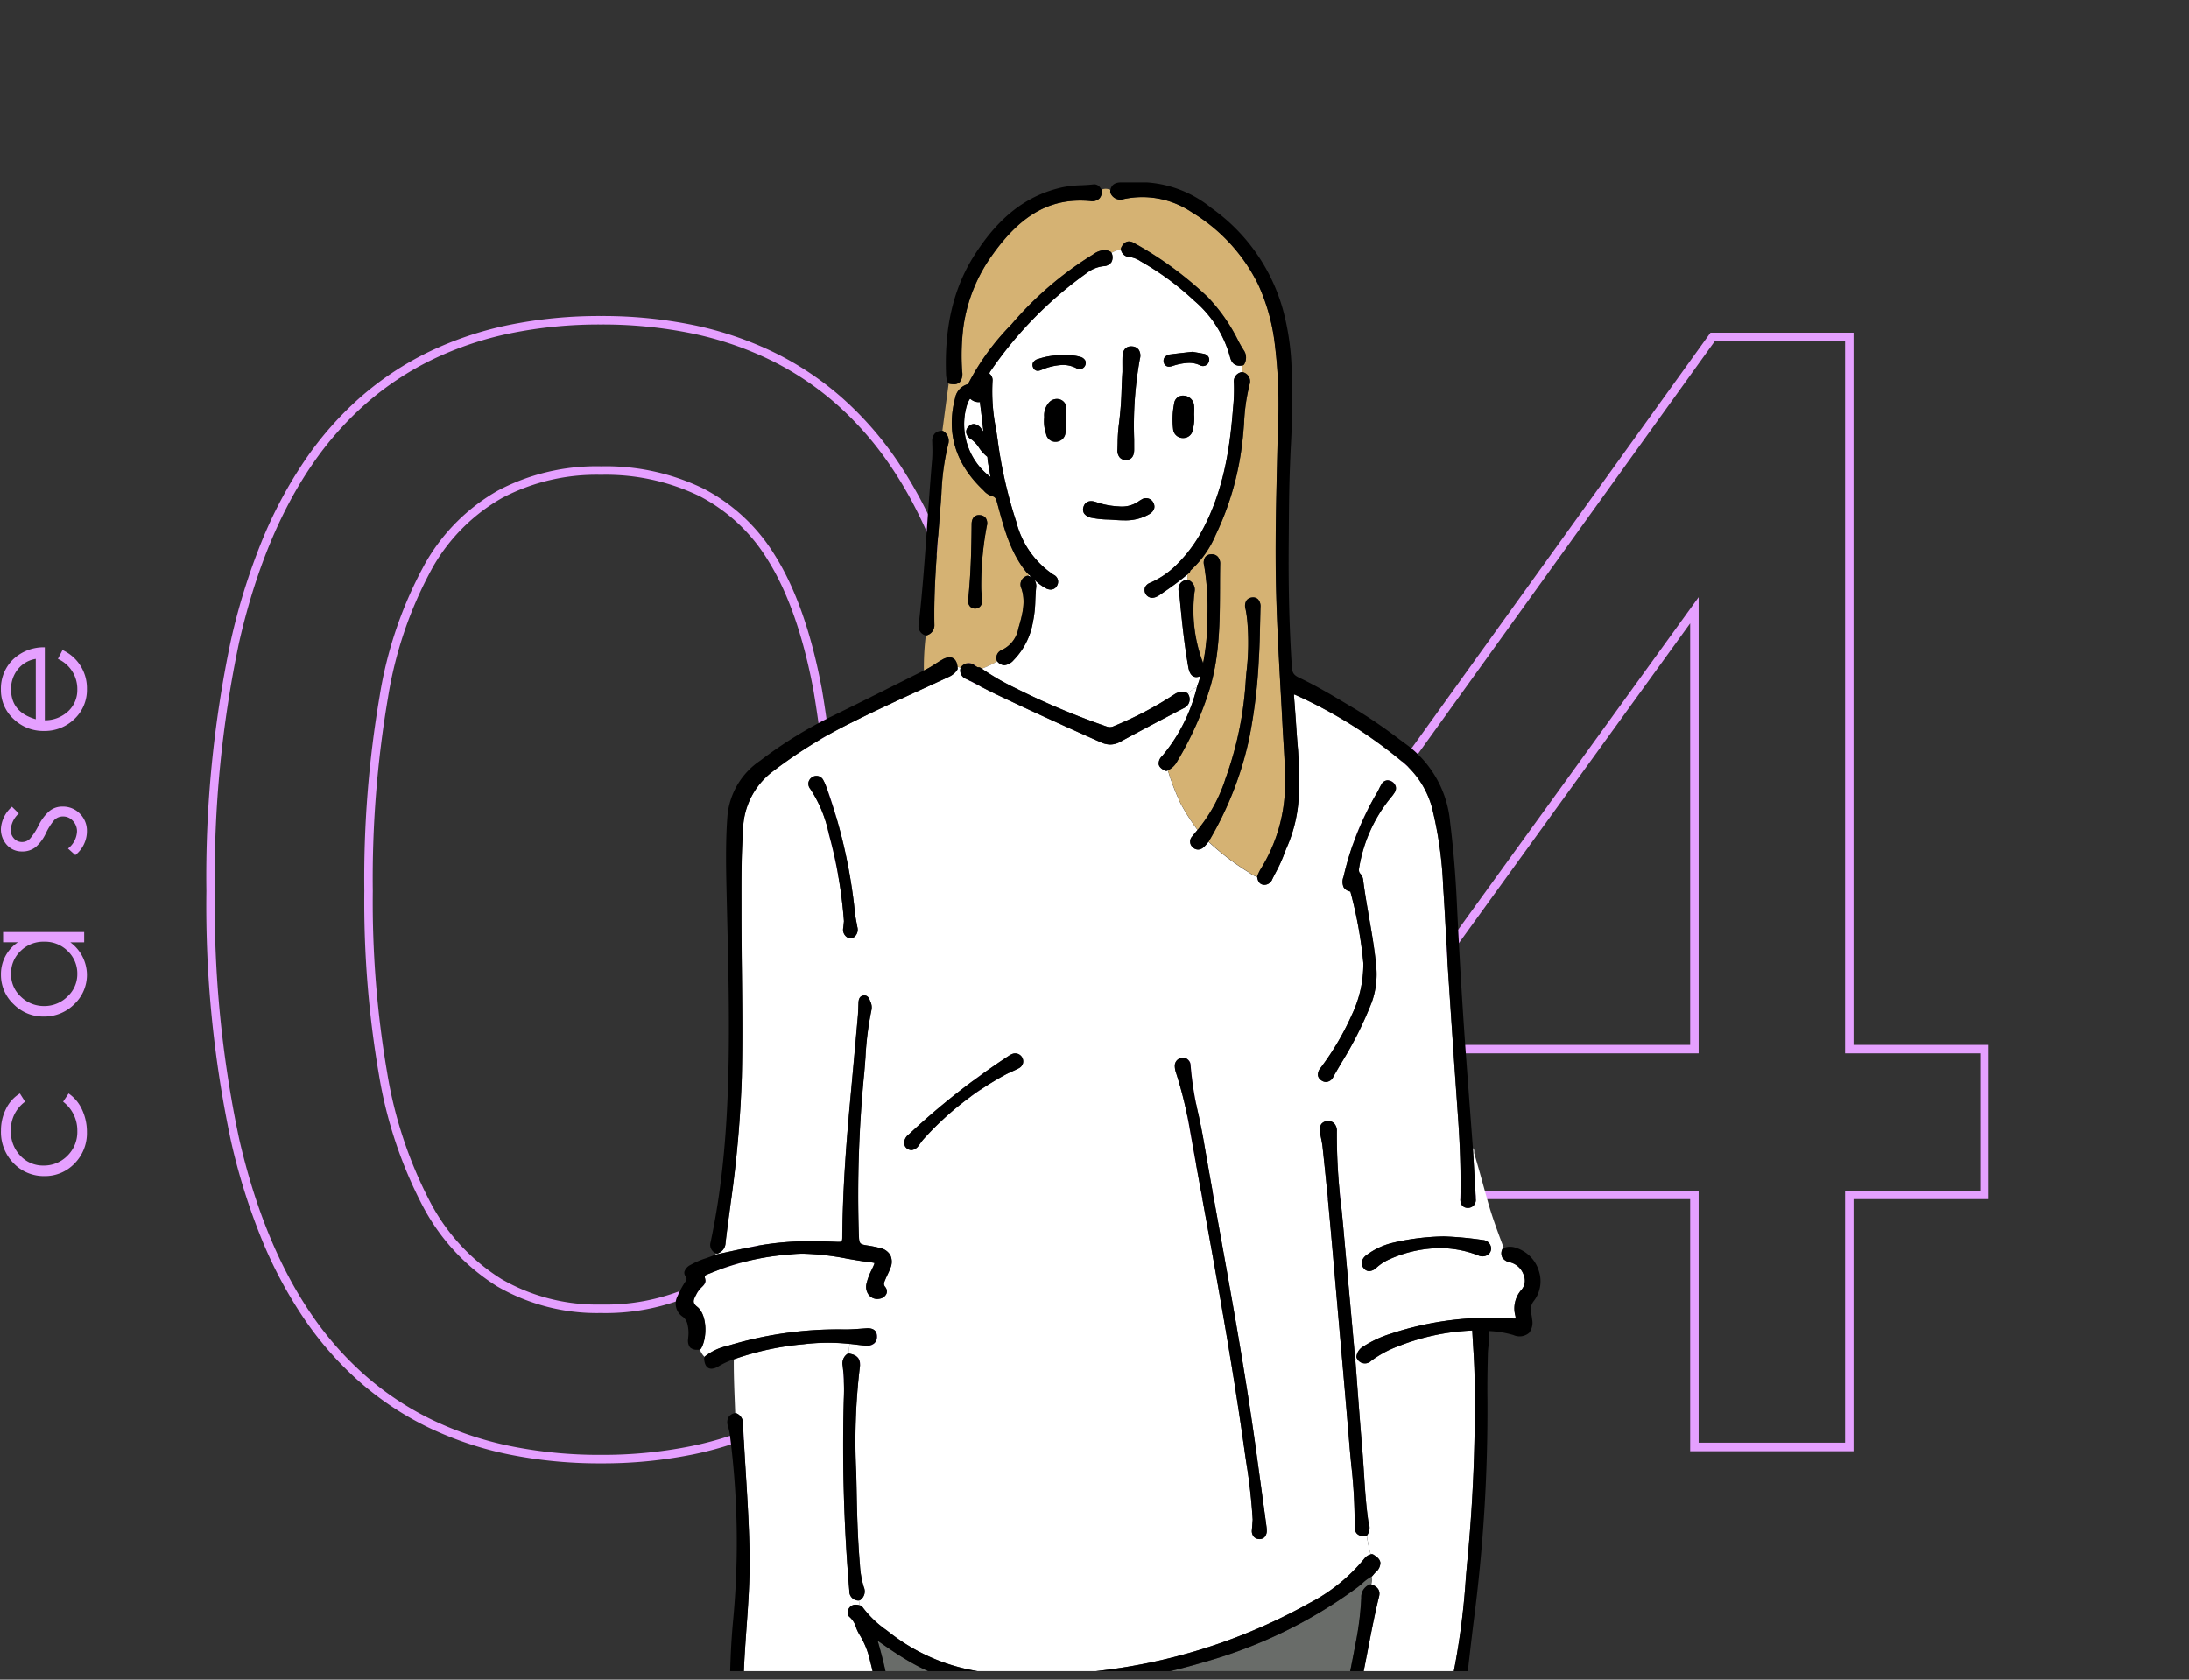 <svg xmlns="http://www.w3.org/2000/svg" width="258" height="198" viewBox="0 0 258 198"><rect x="0" y="0" width="258" height="198" fill="#333333" stroke="none"/><defs><clipPath id="a"><path fill="#fff" stroke="#707070" d="M1045 2492h197v197h-197z"/></clipPath></defs><path fill="#e5a0ff" d="M70.825 172.5a53.675 53.675 0 0 1-10.884-1.057 40.633 40.633 0 0 1-9.461-3.177 36.235 36.235 0 0 1-8.017-5.3 39.594 39.594 0 0 1-6.552-7.416 51.394 51.394 0 0 1-5.082-9.507 73.693 73.693 0 0 1-3.619-11.585 133.376 133.376 0 0 1-2.888-29.4A134.775 134.775 0 0 1 27.21 75.5a74.375 74.375 0 0 1 3.619-11.647 51.756 51.756 0 0 1 5.081-9.557 39.736 39.736 0 0 1 6.552-7.455 36.218 36.218 0 0 1 8.017-5.332 40.484 40.484 0 0 1 9.461-3.195 53.4 53.4 0 0 1 10.884-1.062 53.4 53.4 0 0 1 10.884 1.062 40.484 40.484 0 0 1 9.461 3.195 36.218 36.218 0 0 1 8.017 5.332 39.735 39.735 0 0 1 6.552 7.455 51.757 51.757 0 0 1 5.081 9.557A74.374 74.374 0 0 1 114.44 75.5a134.775 134.775 0 0 1 2.888 29.557 133.376 133.376 0 0 1-2.888 29.4 73.693 73.693 0 0 1-3.619 11.583 51.394 51.394 0 0 1-5.082 9.507 39.594 39.594 0 0 1-6.552 7.416 36.235 36.235 0 0 1-8.017 5.3 40.633 40.633 0 0 1-9.461 3.18 53.675 53.675 0 0 1-10.884 1.057Zm0-134.25a52.4 52.4 0 0 0-10.68 1.041 39.486 39.486 0 0 0-9.227 3.115 35.218 35.218 0 0 0-7.8 5.184 38.735 38.735 0 0 0-6.386 7.268c-3.78 5.53-6.657 12.549-8.551 20.861a133.788 133.788 0 0 0-2.863 29.334 132.387 132.387 0 0 0 2.863 29.177c1.894 8.267 4.77 15.248 8.55 20.749a38.592 38.592 0 0 0 6.386 7.229 35.234 35.234 0 0 0 7.8 5.157 39.633 39.633 0 0 0 9.228 3.1 52.677 52.677 0 0 0 10.68 1.035 52.677 52.677 0 0 0 10.68-1.036 39.633 39.633 0 0 0 9.228-3.1 35.234 35.234 0 0 0 7.8-5.157 38.592 38.592 0 0 0 6.386-7.229c3.78-5.5 6.657-12.482 8.55-20.749a132.387 132.387 0 0 0 2.863-29.177 133.788 133.788 0 0 0-2.867-29.332c-1.894-8.312-4.771-15.331-8.551-20.861a38.735 38.735 0 0 0-6.386-7.268 35.218 35.218 0 0 0-7.8-5.184 39.486 39.486 0 0 0-9.227-3.115 52.4 52.4 0 0 0-10.676-1.042Zm147.638 132.818h-19.258v-29.714h-59.249v-16.413L201.6 39.219h16.863v83.951h15.931v18.184h-15.931Zm-18.258-1h17.258v-29.714h15.931V124.17h-15.931V40.219h-15.354l-61.153 85.044v15.091h59.249Zm-129.38-15.289a23.46 23.46 0 0 1-12.239-3.148 24.644 24.644 0 0 1-8.738-9.416 51.4 51.4 0 0 1-5.19-15.535 120.421 120.421 0 0 1-1.72-21.627 127.865 127.865 0 0 1 1.8-22.959 48.218 48.218 0 0 1 5.432-15.783 22.754 22.754 0 0 1 8.557-8.506 24.876 24.876 0 0 1 12.1-2.836 26.346 26.346 0 0 1 12.041 2.605 21.432 21.432 0 0 1 8.43 7.831c2.469 3.914 4.344 9.243 5.573 15.838a132.731 132.731 0 0 1 1.843 23.809 124.858 124.858 0 0 1-1.934 23.59c-1.289 6.566-3.256 11.91-5.844 15.884a21.462 21.462 0 0 1-8.336 7.693 25.742 25.742 0 0 1-11.775 2.56Zm0-98.808a23.892 23.892 0 0 0-11.618 2.713 21.77 21.77 0 0 0-8.179 8.141 47.243 47.243 0 0 0-5.308 15.453 126.88 126.88 0 0 0-1.782 22.776 119.433 119.433 0 0 0 1.7 21.445 50.423 50.423 0 0 0 5.08 15.231 23.662 23.662 0 0 0 8.382 9.044 22.477 22.477 0 0 0 11.725 3.005 24.758 24.758 0 0 0 11.319-2.452 20.479 20.479 0 0 0 7.951-7.343c2.52-3.868 4.438-9.093 5.7-15.533a123.877 123.877 0 0 0 1.915-23.4 131.748 131.748 0 0 0-1.826-23.626c-1.206-6.47-3.035-11.681-5.436-15.487a20.446 20.446 0 0 0-8.038-7.473 25.362 25.362 0 0 0-11.585-2.494Zm129.38 68.2h-38.89l38.89-53.776Zm-36.932-1h35.932V73.484Z"/><g clip-path="url(#a)" transform="translate(-1015 -2492)"><path fill="#fff" d="m1100.745 2650.654.166-.048a44.732 44.732 0 0 1 13.611-1.888h.176c.6 0 1.207-.047 1.8-.089l.594-.042c.065-.005.129-.008.19-.008.932 0 1.079.6 1.083.962a1.058 1.058 0 0 1-.284.784 1.24 1.24 0 0 1-.995.305c-.45-.035-.9-.089-1.346-.144l-.561-.065a.081.081 0 0 1-.02 0 5.885 5.885 0 0 0-.149 1.146.344.344 0 0 1 .078 0c1.032.189 1.394.671 1.245 1.668a73.641 73.641 0 0 0-.414 12.428c.017.755.035 1.512.048 2.267.047 2.52.129 5.505.385 8.544a10.967 10.967 0 0 0 .461 2.625 1.251 1.251 0 0 1-.4 1.506.315.315 0 0 1-.17.069q.033.28.068.561c.036.009.075.018.112.03a.353.353 0 0 1 .2.137 12.218 12.218 0 0 0 2.839 2.753l.515.4a22.651 22.651 0 0 0 13.363 4.735 66.34 66.34 0 0 0 35.941-8.289 20.575 20.575 0 0 0 6.562-5.32 1.313 1.313 0 0 1 .661-.431l.045-.015a19.17 19.17 0 0 1-.436-2.029c-.014-.061-.027-.12-.04-.176a.328.328 0 0 1-.208.084 1.278 1.278 0 0 1-.935-.316 1.131 1.131 0 0 1-.272-.863 60.558 60.558 0 0 0-.4-7.281c-.079-.816-.157-1.633-.224-2.449q-.516-6.269-1.081-12.534l-.586-6.694c-.449-5.186-.915-10.549-1.492-15.809-.043-.377-.118-.748-.2-1.139l-.085-.415a1.4 1.4 0 0 1 .131-1.09.946.946 0 0 1 .683-.36.971.971 0 0 1 .844.269 1.292 1.292 0 0 1 .314.961 68.936 68.936 0 0 0 .514 8.782c.091.9.182 1.8.263 2.7q.452 5.064.916 10.127l.475 5.242c.064-.04.127-.081.19-.123a.324.324 0 0 1-.049-.211 1.613 1.613 0 0 1 .835-1.193 13.1 13.1 0 0 1 3.116-1.458 37.344 37.344 0 0 1 14.446-1.826 1.466 1.466 0 0 0 .376 0 2.885 2.885 0 0 0-.038-.311 3.307 3.307 0 0 1 .748-3.111 1.646 1.646 0 0 0 .256-1.632 2.276 2.276 0 0 0-1.573-1.557 1.412 1.412 0 0 1-.965-.571 1.12 1.12 0 0 1-.032-.933.268.268 0 0 1 .2-.2c-.674-1.8-1.351-3.589-1.872-5.436-.534-1.9-1.038-3.8-1.607-5.693-.047-.153.054-.538-.172-.638l.011.143.308 5.27a4.465 4.465 0 0 1 .025.639.922.922 0 0 1-.921.993h-.087c-.251-.018-.835-.157-.81-1.062.073-2.853-.012-5.9-.272-9.6-.472-6.681-.84-12.116-1.165-17.1-.1-1.527-.181-3.054-.263-4.581-.1-1.8-.195-3.67-.324-5.5a46.1 46.1 0 0 0-1.328-9.384 10.585 10.585 0 0 0-3.393-5.294 54.822 54.822 0 0 0-12.58-7.9 1.618 1.618 0 0 0-.282-.109 1.991 1.991 0 0 0 .008.32c.083.978.152 1.96.219 2.941.074 1.078.147 2.156.242 3.233a51.182 51.182 0 0 1 .066 5.773l-.008.305a16.968 16.968 0 0 1-1.457 5.649q-.178.454-.349.91a17.566 17.566 0 0 1-.9 1.911c-.128.245-.255.491-.377.738a1.008 1.008 0 0 1-.915.667 1.022 1.022 0 0 1-.132-.009c-.586-.079-.684-.632-.733-.9v-.033a2.54 2.54 0 0 1-.908-.476 30.127 30.127 0 0 1-4.829-3.665c-.051.058-.1.121-.151.181a3.8 3.8 0 0 1-.42.459 1 1 0 0 1-.666.279.91.91 0 0 1-.654-.3.879.879 0 0 1-.04-1.239c.131-.174.272-.339.413-.506l.166-.2c.02-.023.039-.047.06-.07a23.945 23.945 0 0 1-2.016-3.157 29.585 29.585 0 0 1-1.333-3.38 4.855 4.855 0 0 0-.155-.476c-.027.013-.047.029-.074.039a.348.348 0 0 1-.117.021.339.339 0 0 1-.146-.033c-.305-.153-.665-.374-.736-.752a1.173 1.173 0 0 1 .4-.956 20 20 0 0 0 4.112-8.14 4.338 4.338 0 0 0-1.1.755.4.4 0 0 1 .073.106 1.133 1.133 0 0 1-.521 1.612c-2.229 1.159-4.864 2.537-7.493 3.967a2.455 2.455 0 0 1-1.183.328 2.758 2.758 0 0 1-1.122-.267c-4.855-2.158-8.767-3.951-12.308-5.643-.822-.392-1.637-.82-2.427-1.232-.374-.2-.747-.393-1.121-.583a1.052 1.052 0 0 1-.665-1.288c0-.01.011-.019.014-.031a.78.78 0 0 0-.382-.09c.006.053.014.1.018.157a.331.331 0 0 1-.059.2 2.314 2.314 0 0 1-.992.811q-1.5.7-3.009 1.385c-2.748 1.26-5.589 2.564-8.333 3.94a55.99 55.99 0 0 0-9.544 5.928 8.817 8.817 0 0 0-3.355 6.785c-.2 2.916-.2 5.889-.192 8.764v1.079c0 2.255.026 4.509.053 6.764.044 4.106.093 8.352-.007 12.533a136.589 136.589 0 0 1-1.307 14.817l-.142 1.083c-.164 1.2-.324 2.409-.464 3.617a1.373 1.373 0 0 1-.9 1.261.3.3 0 0 1-.108.019.309.309 0 0 1-.132-.028.794.794 0 0 0-.014.134c.505-.106 1.009-.215 1.513-.325 1.155-.252 2.35-.511 3.532-.732a34.132 34.132 0 0 1 6.248-.512c.918 0 1.916.025 3.058.076h.116c.364 0 .441-.019.447-.543.036-4.437.3-9.112.841-15.155l.41-4.47q.292-3.215.581-6.429c.033-.353.044-.705.056-1.059l.016-.454c.011-.289.03-.853.592-.934.016 0 .084-.007.1-.007.433 0 .583.4.656.587.014.042.03.083.046.119a1.551 1.551 0 0 1 .131 1.038 36.623 36.623 0 0 0-.7 5.565c-.046.586-.088 1.171-.14 1.753a146.607 146.607 0 0 0-.645 19.072c.048 1.189.048 1.189 1.168 1.363.359.055.738.132 1.226.246a1.879 1.879 0 0 1 1.315.863 1.855 1.855 0 0 1 0 1.557c-.092.258-.211.508-.329.757-.081.17-.163.341-.235.515l-.036.085c-.162.387-.219.556.006.846a.8.8 0 0 1 .145.789 1.05 1.05 0 0 1-.835.6 1.263 1.263 0 0 1-1.239-.444 1.572 1.572 0 0 1-.282-1.324 7.371 7.371 0 0 1 .626-1.669l.15-.322a2.567 2.567 0 0 0 .175-.452 2.005 2.005 0 0 0-.415-.078c-.937-.115-1.88-.277-2.794-.434a30.768 30.768 0 0 0-5.169-.59 13.286 13.286 0 0 0-1.585.09 30.12 30.12 0 0 0-9.311 2.174c-.08.038-.166.071-.253.1-.457.177-.559.233-.429.62.143.429-.206.763-.413.964a3.361 3.361 0 0 0-.676.918c-.328.632-.448.931.15 1.4 1.131.893 1.225 3.5.473 4.874a.323.323 0 0 1-.165.137 2.261 2.261 0 0 0 .559.894.324.324 0 0 1 .047-.066 6.61 6.61 0 0 1 2.657-1.233Zm84.432-12.906a41.343 41.343 0 0 1 4.591.426 1.03 1.03 0 0 1 .94.77.891.891 0 0 1-.32.944 1.146 1.146 0 0 1-1.123.115 12.5 12.5 0 0 0-4.576-.877 14.922 14.922 0 0 0-6 1.348 5.738 5.738 0 0 0-1.45.952 1.391 1.391 0 0 1-.854.416.844.844 0 0 1-.667-.356.933.933 0 0 1-.231-.71 1.375 1.375 0 0 1 .6-.849 8.4 8.4 0 0 1 3-1.412 28.349 28.349 0 0 1 6.09-.768Zm-14.541-19.848a32.058 32.058 0 0 0 3.687-6.252 13.883 13.883 0 0 0 1.365-6.116 50.381 50.381 0 0 0-1.493-8.3c-.016-.057-.027-.105-.037-.136a1.162 1.162 0 0 1-.777-.475 1.586 1.586 0 0 1-.026-1.27l.019-.078a34.6 34.6 0 0 1 3.941-9.853 4.623 4.623 0 0 0 .224-.426 5.307 5.307 0 0 1 .28-.524.842.842 0 0 1 1.214-.358.961.961 0 0 1 .476.588.908.908 0 0 1-.128.709 5.01 5.01 0 0 1-.473.636l-.154.189a17.533 17.533 0 0 0-3.542 7.948c-.075.4-.074.626.145.838a1.382 1.382 0 0 1 .322.827c.184 1.428.437 2.873.677 4.271.331 1.891.67 3.843.85 5.8a9.834 9.834 0 0 1-.515 4.2 43.728 43.728 0 0 1-3.613 7.21c-.31.532-.621 1.067-.926 1.6a1 1 0 0 1-.865.614.962.962 0 0 1-.547-.187.878.878 0 0 1-.4-.572 1.207 1.207 0 0 1 .296-.883Zm-16.23-1.2a.9.9 0 0 1 .924.892 39.158 39.158 0 0 0 .932 5.823c.2.961.414 1.956.584 2.944.616 3.573 1.26 7.141 1.9 10.708 1.519 8.435 3.091 17.156 4.285 25.8q.581 4.2 1.15 8.407l.092.688a3.152 3.152 0 0 1 .032.426 1.108 1.108 0 0 1-.264.814.806.806 0 0 1-.589.229.817.817 0 0 1-.089-.005.862.862 0 0 1-.6-.287 1.043 1.043 0 0 1-.208-.787l.091-1.209a67.444 67.444 0 0 0-.767-6.805c-.085-.57-.167-1.143-.247-1.713-1.4-9.937-3.223-19.973-4.987-29.68q-.7-3.851-1.394-7.7a48.175 48.175 0 0 0-1.62-6.714 2.6 2.6 0 0 1-.168-.853.945.945 0 0 1 .941-.982Zm-38.674-14.278a.732.732 0 0 1-.876.075 1.072 1.072 0 0 1-.466-1.122c.018-.132.031-.267.046-.421l.036-.358a53.577 53.577 0 0 0-1.695-9.949l-.086-.324a15.032 15.032 0 0 0-2.2-5.34.955.955 0 0 1-.2-.763.97.97 0 0 1 .485-.636.9.9 0 0 1 1.28.42 5.9 5.9 0 0 1 .445 1.038 62.243 62.243 0 0 1 3.261 14.52c.037.4.114.79.192 1.2.032.169.064.337.093.505a1.129 1.129 0 0 1-.317 1.151Zm5.883 23.994a1.348 1.348 0 0 1 .494-.688l.074-.065a86.691 86.691 0 0 1 11.63-9.142l.086-.057a2.042 2.042 0 0 1 .364-.2.94.94 0 0 1 1.3 1.094.971.971 0 0 1-.5.576c-.255.136-.521.256-.784.375-.224.1-.448.2-.67.315a36.17 36.17 0 0 0-9.728 7.63 4.916 4.916 0 0 0-.393.5c-.076.109-.153.217-.237.323a1.159 1.159 0 0 1-.813.5.192.192 0 0 1-.038 0 .334.334 0 0 1-.058-.006.924.924 0 0 1-.649-.394.936.936 0 0 1-.08-.766Z"/><path fill="#696c69" d="M1140.432 2697.134Zm22.838 39.925c.866-3.784 1.689-7.644 2.485-11.381 1.237-5.8 2.517-11.8 3.979-17.653 1.674-6.684 3.58-14.475 5.048-22.349a35.348 35.348 0 0 0 .66-5.334 1.581 1.581 0 0 1 .982-1.551.324.324 0 0 1 .188-.015 1.632 1.632 0 0 0 .055-.935l-.019.014a4.826 4.826 0 0 0-1.052.768c-.191.168-.383.335-.584.488a55.836 55.836 0 0 1-18.169 8.844 73.435 73.435 0 0 1-19.144 3.026c-.355.006-.709.009-1.062.009a43.006 43.006 0 0 1-8.6-.807c-3.637-.733-6.631-2.689-9.387-4.628l-.209-.149.016.044a54.7 54.7 0 0 1 2.031 10.948c.093.931.17 1.867.246 2.8l.083 1.017a1.077 1.077 0 0 1-1.053 1.289.154.154 0 0 1-.028 0c-.012 0-.02-.008-.029-.008a9.351 9.351 0 0 1-.764 3.034c.014.015.029.031.039.044.027.03.055.058.077.088a.33.33 0 0 1 .07.251c-.009.053.026.114.1.233l.066.105c.178.3.594 1-.066 1.518a.879.879 0 0 1-.541.2 1.289 1.289 0 0 1-.915-.594.023.023 0 0 0-.007-.013l-.609.482a.287.287 0 0 1 .055.09 1.475 1.475 0 0 0 .162.272 1.114 1.114 0 0 1 .276.832.9.9 0 0 1-.424.561 1.057 1.057 0 0 1-.579.2c-.464 0-.727-.375-.941-.678a4.207 4.207 0 0 0-.141-.194l-.064-.036c-.032-.018-.064-.038-.1-.056a.329.329 0 0 1-.142-.248l-.006-.024h-.409a.335.335 0 0 1-.05.187c-.329.482-.672.725-1.016.725a.822.822 0 0 1-.667-.377 6.9 6.9 0 0 0-2.118-1.688 12.123 12.123 0 0 1-1.368-.905c-.248-.2-.486-.41-.722-.625-.126-.113-.252-.225-.379-.336-.056-.047-.107-.1-.16-.145-.168-.157-.313-.293-.447-.293a.578.578 0 0 0-.314.136.741.741 0 0 1-.447.143 1.7 1.7 0 0 1-.828-.305l-.136-.078a8.614 8.614 0 0 1-2.183-1.774 7.386 7.386 0 0 0-.043 1.643.354.354 0 0 1 .141.038 1.249 1.249 0 0 1 .715 1.412 31.72 31.72 0 0 0-.5 5.231l-.021.5c-.315 7.36-.961 14.89-1.531 21.532l-.088 1.109q-.725 8.4-1.43 16.808c-.037.443-.052.892-.067 1.339a17.1 17.1 0 0 1-.165 2.189 5.3 5.3 0 0 0 .17 2.215 40.007 40.007 0 0 1 .983 7.091l.08.988q.3 3.652.6 7.3.374 4.5.743 9.014c.117 1.442.224 2.888.331 4.335.153 2.036.305 4.074.482 6.112.176 2.019.271 4.071.362 6.058.13 2.818.262 5.734.632 8.579a1.3 1.3 0 0 1-.21.841l-.063.117a.332.332 0 0 1-.14.136 5.173 5.173 0 0 0 .191.724.326.326 0 0 1 .125-.068 56.712 56.712 0 0 1 7.51-1.477 5.564 5.564 0 0 0 2.065-.61 1.213 1.213 0 0 1 1.682.3.369.369 0 0 1 .058.1c.967-.371 1.144-.672.9-1.576a.332.332 0 0 1-.084.023.377.377 0 0 1-.087-.011 1.184 1.184 0 0 1-.868-1.53 172.2 172.2 0 0 0 2.215-22.533c.18-4.193.321-7.979.222-11.827-.019-.653-.03-1.309-.043-1.963a52.5 52.5 0 0 0-.739-9.406 1.3 1.3 0 0 1 .147-1.084 1.153 1.153 0 0 1 .931-.337c.084 0 .175 0 .275.009a.318.318 0 0 1 .08.035 7.5 7.5 0 0 0 .278-2.542.332.332 0 0 1-.148-.035 1.034 1.034 0 0 1-.5-1.5c1.671-3.716 2.983-7.644 4.254-11.441.618-1.85 1.26-3.764 1.933-5.633l.674-1.868c3.4-9.41 6.9-19.14 10.858-28.521l.055-.13a7.82 7.82 0 0 0 .8-2.887 1.075 1.075 0 0 1 .734-.974 1.1 1.1 0 0 1 .45-.1 1.4 1.4 0 0 1 .95.489 8.46 8.46 0 0 1 1.4-1.35c-.015-.04-.022-.082-.037-.12a.313.313 0 0 1-.016-.176c.072-.381.208-1.22 1.167-1.066a1.109 1.109 0 0 1 .939 1.31 48.589 48.589 0 0 0 .261 8.341c.071.816.144 1.631.205 2.449.186 2.532.433 5.1.672 7.587.245 2.555.5 5.2.69 7.8a186.584 186.584 0 0 1 .531 20.371l-.038 1.376a62.183 62.183 0 0 1-.988 10.783c-.165.784-.392 1.639-.71 2.687a14.556 14.556 0 0 0-.437 5.638 128.443 128.443 0 0 1 .148 16.244c-.058 1.548-.137 3.094-.215 4.639-.047.926-.1 1.851-.139 2.776q-.191 4.127-.366 8.254a1.333 1.333 0 0 1-.949 1.341.375.375 0 0 1-.1.014.29.29 0 0 1-.081-.011 6.694 6.694 0 0 0-.038 1.683 11.919 11.919 0 0 1 1.39-.082 25.22 25.22 0 0 1 4.689.587c.507.1 1.016.192 1.523.278.483.08.964.173 1.445.265a27.049 27.049 0 0 0 3.251.487 1.6 1.6 0 0 1 .589.18c.054.025.109.049.166.07.151-.7.3-1.4.452-2.095a1.21 1.21 0 0 1-.911-.445 1.169 1.169 0 0 1 .007-.981c3.149-9.631 5.1-19.73 6.677-28.438a135.222 135.222 0 0 0 1.952-29.261 7.76 7.76 0 0 0-.116-1.017 1.44 1.44 0 0 1 .569-1.528.332.332 0 0 1 .193-.06h.04c.021-.176.044-.353.066-.531a.318.318 0 0 1-.215-.12 1.423 1.423 0 0 1-.304-1.262Zm-21.453-45a.378.378 0 0 1-.009.071l-.033.147c-.033.142-.074.324-.128.5a10.023 10.023 0 0 0-.327 3.45 1.272 1.272 0 0 1-.264.983.824.824 0 0 1-.623.251h-.042a.9.9 0 0 1-.717-.34 1.212 1.212 0 0 1-.146-1.028 17.438 17.438 0 0 0 .405-4.175 1.079 1.079 0 0 1 .278-.806.921.921 0 0 1 .682-.26c.951.044.931.921.924 1.209Z"/><path fill="#fff" d="M1186.024 2692.112a1.2 1.2 0 0 1-.1-1.03 87.477 87.477 0 0 0 1.852-13.178c.079-.893.157-1.785.244-2.677a190.209 190.209 0 0 0 .772-21.128c-.018-1.137-.089-2.294-.159-3.411-.038-.613-.076-1.227-.107-1.841v-.012h-.035a1.263 1.263 0 0 1-.149.02 26.611 26.611 0 0 0-8.523 1.836 12.757 12.757 0 0 0-3.2 1.723 1.045 1.045 0 0 1-1.692-.295c-.063.042-.125.083-.19.123l.017.173q.129 1.654.249 3.3c.181 2.382.36 4.762.561 7.144.078.933.138 1.872.2 2.809.119 1.852.241 3.765.51 5.629.015.094.036.189.059.287a1.5 1.5 0 0 1-.206 1.41c-.013.015-.031.021-.043.034.013.056.025.115.04.176a19.091 19.091 0 0 0 .436 2.029l.019-.008a.328.328 0 0 1 .281.025c.362.213.787.516.842.966a1.47 1.47 0 0 1-.573 1.133c-.089.092-.17.187-.251.284l-.118.14a.339.339 0 0 1-.086.065 1.632 1.632 0 0 1-.055.935.4.4 0 0 1 .055.009c.741.276 1.036.753.872 1.408-.5 2.026-.9 4.114-1.292 6.131-.173.893-.343 1.785-.523 2.676-1.4 6.906-3.041 13.62-4.743 20.464-.1.39-.179.783-.261 1.175l-.1.453h1.056a.316.316 0 0 1 .011-.1 2.033 2.033 0 0 1 .759-.977 12.191 12.191 0 0 0 4.084-5.634 2.63 2.63 0 0 0 .159-1.2 1.015 1.015 0 0 1 .22-.8.915.915 0 0 1 .686-.292.97.97 0 0 1 .994 1 3.185 3.185 0 0 1-.447 1.7 27.6 27.6 0 0 1-3.724 5.746 1.506 1.506 0 0 0-.125.178c.125-.011.251-.023.376-.036a.31.31 0 0 1 .02-.156 1.68 1.68 0 0 1 .722-.823 11.9 11.9 0 0 0 5.261-7.46 2.179 2.179 0 0 0 .013-1.054 1.022 1.022 0 0 1 .132-.826.9.9 0 0 1 .644-.362.959.959 0 0 1 1.1.872 2.44 2.44 0 0 1-.169 1.379 20.645 20.645 0 0 1-3.84 6.864c-.292.325-.568.683-.838 1.027-.078.1-.16.206-.24.307.064-.016.129-.036.192-.057l.127-.059.313-.153a11.7 11.7 0 0 0 4.29-3.772 23.278 23.278 0 0 0 3.527-10.148 6.409 6.409 0 0 0 0-1.019l-.015-.3a1.293 1.293 0 0 1 .3-.994 1.166 1.166 0 0 1 .879-.32h.026v-1.194c-.073 0-.143.007-.208.007a1.039 1.039 0 0 1-.888-.321Z"/><path fill="#886c57" d="M1112.09 2807.69c-.493.06-.989.118-1.481.187a11.49 11.49 0 0 0-4.366 1.332 1.112 1.112 0 0 1-.583.147c-.053 0-.107 0-.158-.006h-.133a.415.415 0 0 1-.125-.021q-.294.931-.588 1.859c.023.014.044.024.07.039a.328.328 0 0 1 .152.23 2.971 2.971 0 0 1-.057 1.262c-.708 2.61-1.289 5.286-1.84 7.91.046-.032.09-.07.142-.1a4.4 4.4 0 0 1 2.794-.527 1.161 1.161 0 0 0 .17.014c.19 0 .244 0 .317-.456.1-.6.208-1.19.32-1.785a30.439 30.439 0 0 0 .571-4.069c.034-.7.433-1.107 1.112-.978a.885.885 0 0 1 .588.364 1.231 1.231 0 0 1 .1.925c-.147.71-.287 1.421-.428 2.13-.253 1.27-.512 2.581-.8 3.866-.061.272-.023.333-.022.335s.037.047.271.08a5.994 5.994 0 0 1 1.179.247 1.046 1.046 0 0 1 .628.536.931.931 0 0 1-.007.747.957.957 0 0 1-1.3.537 2.965 2.965 0 0 1-.519-.268 1.428 1.428 0 0 0-.53-.237.117.117 0 0 0-.078.029c-.125.1-.174.476-.215.777a5.2 5.2 0 0 1-.09.549c-.018.078-.034.159-.051.242a3.552 3.552 0 0 1-.164.614.739.739 0 0 0-.077.482.59.59 0 0 0 .326.207 1.008 1.008 0 0 1 .649.571.982.982 0 0 1-1.469 1.146c-.019-.012-.035-.025-.049-.035-.015.044-.027.092-.035.122 0 .012-.027.079-.03.09-.259.713-.259.713.419 1.077.545.293 1.046.629 1.529.954a15.278 15.278 0 0 0 1.73 1.05.975.975 0 0 1-.433 1.835 1.064 1.064 0 0 1-.615-.21c-.285-.2-.551-.432-.809-.652-.148-.126-.3-.253-.448-.375a7.161 7.161 0 0 0-2.585-1.321 1.281 1.281 0 0 1-.922-2.146 1.039 1.039 0 0 1 .059-.1.469.469 0 0 0 .039-.069 3.657 3.657 0 0 1 .218-.418c.09-.153.259-.44.21-.507s-.122-.123-.371-.123a3.99 3.99 0 0 0-.431.034c-.125.014-.245.031-.36.037a1.707 1.707 0 0 0-.388.089c-.1.029-.2.06-.3.082a.942.942 0 0 1-.945-.257c-.021.1-.041.195-.063.291-.528 2.375-1.615 3.773-3.528 4.536a37.987 37.987 0 0 0-5.855 3.024 19.947 19.947 0 0 0-6.1 5.836 3.51 3.51 0 0 0-.242.454c-.04.086-.08.171-.123.255a5.035 5.035 0 0 0 1.08.289.375.375 0 0 1 .058-.134.9.9 0 0 1 1.079-.266 4.685 4.685 0 0 0 1.887.352 14.748 14.748 0 0 0 1.825-.155c.316-.04.633-.08.951-.111 6.764-.634 12.981-3.316 18.17-5.857a24.618 24.618 0 0 0 4.988-3.093 1.088 1.088 0 0 1 1.428-.1.333.333 0 0 1 .1.114.608.608 0 0 1 .028.06 2.42 2.42 0 0 0 .586-.42 2.418 2.418 0 0 1 .294-.28c0-.02 0-.04.005-.06a39.961 39.961 0 0 0-.789-7.74c-.344-1.871-.6-3.867-.825-6.474-.2-2.209-.381-4.2-.712-6.2a1.577 1.577 0 0 1 .464-1.534.319.319 0 0 1 .154-.075 5.272 5.272 0 0 0-.532-1.5c-.029.017-.049.042-.082.049a30.311 30.311 0 0 1-4.037.665Z"/><path fill="#886c57" d="M1102.19 2824.328c.046-.02.089-.042.136-.061a3.838 3.838 0 0 1 1.273-.17c.133 0 .268-.005.411-.012a1.586 1.586 0 0 1 .715.047c.264.064.47.084.549-.008a2.013 2.013 0 0 0 .29-.869c.036-.181.07-.359.119-.527l.031-.113c.023-.081.045-.161.065-.243a4.663 4.663 0 0 0 .132-.672 4.094 4.094 0 0 0-.739.1 2.911 2.911 0 0 0-1.1.369 1.2 1.2 0 0 1-.656.23.826.826 0 0 1-.722-.435c-.162.786-.333 1.573-.504 2.364Zm40.108-21.428a2.055 2.055 0 0 1-.484.019 1.533 1.533 0 0 1-.259-.025q-.3 1.122-.605 2.247a.332.332 0 0 1 .209.173l.066.131a1.1 1.1 0 0 1 .117 1.072 25.027 25.027 0 0 0-1.8 7.063 145.886 145.886 0 0 0-1.579 22.107 1.042 1.042 0 0 0 .009.122l.009.119a2.2 2.2 0 0 1 .486.34.277.277 0 0 1 .041-.082 1.027 1.027 0 0 1 .784-.383 1.937 1.937 0 0 1 .747.2l.142.059a15.846 15.846 0 0 0 5.912 1.165 16.605 16.605 0 0 0 4.118-.534 5.864 5.864 0 0 0 1.7-.78 1.387 1.387 0 0 1 1.84.087.319.319 0 0 1 .1.162 2.006 2.006 0 0 0 .443-.291v-.245a22.448 22.448 0 0 0-1.591-8.034 13.036 13.036 0 0 1-.759-5.828 91.332 91.332 0 0 0-.071-15.158l-.025-.192a1.283 1.283 0 0 1 .651-1.578.3.3 0 0 1 .124-.029 1.093 1.093 0 0 1 .212-.629 28.554 28.554 0 0 0-8-1.5 13.933 13.933 0 0 0-2.537.222Zm8.78 25.413a.919.919 0 0 1-.675.286 1.7 1.7 0 0 1-.6-.134 11.169 11.169 0 0 0-6.8-.249 3.606 3.606 0 0 0-1.834.964 1.114 1.114 0 0 1-.784.4.851.851 0 0 1-.689-.383.932.932 0 0 1-.207-.768 1.127 1.127 0 0 1 .6-.729 10.809 10.809 0 0 1 3.656-1.087l.171-.031a13.635 13.635 0 0 1 2.337-.165c.258 0 .516 0 .774.007l3.217.281a1.12 1.12 0 0 1 1.069.715.843.843 0 0 1-.234.893Zm-5.171-20.213a1.252 1.252 0 0 1 .194 1.039c-.171.968-.364 1.907-.572 2.788-.086.372-.04.458-.03.469s.06.07.365.07l.222-.005a2.607 2.607 0 0 0 .688-.065 3.168 3.168 0 0 0 .031-.8c-.006-.34-.026-.68-.046-1.021s-.038-.694-.046-1.044a1.37 1.37 0 0 1 .294-1 .887.887 0 0 1 .657-.254c.983.04.954.9.939 1.31-.024.666-.031 1.335-.036 2l-.009.822v.175h.042a.95.95 0 1 1 .022 1.9.545.545 0 0 0-.077.008v.064c.009.354 0 .709-.013 1.061l-.005.182a.387.387 0 0 0 .005.089 1.2 1.2 0 0 1 1.025.367.93.93 0 0 1 .156.79.917.917 0 0 1-.987.789c-.043 0-.086 0-.128-.006-.206 1.5.611 2.553 1.473 3.665.155.2.313.4.462.609a1.5 1.5 0 0 0 .127.137 2.4 2.4 0 0 1 .177.2.982.982 0 1 1-1.592 1.133 17.625 17.625 0 0 0-1.625-2.4c-.207-.272-.414-.544-.615-.821a2 2 0 0 1-.242-1.531 4.329 4.329 0 0 0 .039-.521 2.309 2.309 0 0 1 .05-.431c.068-.378.045-.429-.035-.469a3.213 3.213 0 0 0-1.718-.22.971.971 0 0 0 0 .125v.121c0 .685 0 1.371.013 2.058a2.371 2.371 0 0 1-.952 2.057 10.428 10.428 0 0 0-2.13 2.264 1.171 1.171 0 0 1-.9.611.93.93 0 0 1-.576-.223.92.92 0 0 1-.367-.632 1.247 1.247 0 0 1 .369-.913c.164-.191.325-.385.487-.579a21.084 21.084 0 0 1 1.559-1.734 2.049 2.049 0 0 0 .751-1.488 5.454 5.454 0 0 1 .071-.669c.015-.092.028-.183.039-.274a5.175 5.175 0 0 0 .049-.529 4.342 4.342 0 0 0-.542-.008.927.927 0 0 1-.994-.76.884.884 0 0 1 .588-1.022 1.008 1.008 0 0 1 .241-.068.457.457 0 0 0 .081-.017 1.272 1.272 0 0 1 .571-.052 1.727 1.727 0 0 0 .264-.008 3.065 3.065 0 0 0 .113-.826c.009-.147.019-.3.036-.44l-.035.005c-.172.035-.344.076-.517.119s-.347.081-.522.115a.948.948 0 0 1-1.079-1.377 1 1 0 0 1 .629-.443 4.753 4.753 0 0 1 1.3-.137c.325-.009.41-.021.41-.438 0-.456.041-.909.081-1.346a10.906 10.906 0 0 0 .069-1.688 1.278 1.278 0 0 1 .249-.966.846.846 0 0 1 .649-.254.988.988 0 0 1 .804.337Z"/><path fill="#6d5746" d="M1118.095 2836.218a1.571 1.571 0 0 1-.26-1.4 25.821 25.821 0 0 0 .622-4.261 2.415 2.415 0 0 0-.294.28 2.413 2.413 0 0 1-.586.42 1.12 1.12 0 0 1-.587 1.63c-4.8 2.716-9.177 5.089-14.089 6.6-1.208.37-2.447.7-3.646 1.012-.876.231-1.751.459-2.619.711a25.4 25.4 0 0 1-5.088.741c-.8.064-1.625.127-2.433.227a1.99 1.99 0 0 1-.226.014 3.8 3.8 0 0 1-.79-.109c-.932-.2-1.234-.676-1.041-1.63a5.026 5.026 0 0 1-1.08-.289c-.03.059-.059.125-.089.191-.171.379-.406.9-1.029.9a1.368 1.368 0 0 1-.4-.072 20.54 20.54 0 0 0-.4 3.015l.019.009.111.057a.314.314 0 0 1 .1.071 1.753 1.753 0 0 0 .928.409l.221.053a17.161 17.161 0 0 0 4.286.478c.286 0 .575-.006.865-.014a98.457 98.457 0 0 0 10.992-1.033c3.963-.564 6.519-2.247 8.045-5.29a5.193 5.193 0 0 1 1.042-1.458 1.647 1.647 0 0 1 1.118-.5 1.528 1.528 0 0 1 1.258.741 3.266 3.266 0 0 1 .5 1.257 1.085 1.085 0 0 0 .036.127c.014-.008.045-.019.089-.036l.436-.186a11.328 11.328 0 0 0 2.916-1.584 1.4 1.4 0 0 1 1.255-.311c.018.005.033.018.052.024a2.725 2.725 0 0 0 .036-.651h-.022a.326.326 0 0 1-.248-.143Zm24.743 5.765a29.009 29.009 0 0 0 3.954-.337 16.206 16.206 0 0 0 5.092-1.669 4.089 4.089 0 0 0 2.418-4.107 2.012 2.012 0 0 1-.444.291.28.28 0 0 1 .01.035 1.144 1.144 0 0 1-.848 1.33 16.73 16.73 0 0 1-5.774 1.157c-.352.006-.7.011-1.055.011a20.068 20.068 0 0 1-6.681-.927c-.433-.15-1.239-.431-1.077-1.418a.277.277 0 0 1 .039-.083 2.191 2.191 0 0 0-.486-.34l.013.127a3.206 3.206 0 0 0 .032.332 1.5 1.5 0 0 1-.164 1.235.78.78 0 0 1-.621.257 2.3 2.3 0 0 1-.737-.155.263.263 0 0 1-.086-.045c-.015.133.023.278.02.407a16.172 16.172 0 0 1-.091 1.775.328.328 0 0 1 .159.064 9.43 9.43 0 0 0 6.327 2.06Z"/><path fill="#d5b273" d="M1126.068 2569.752a1.764 1.764 0 0 1 .84-.264c.322 0 .849.161.944 1.139a.779.779 0 0 1 .381.09.333.333 0 0 1 .051-.095 1.108 1.108 0 0 1 1.6-.19c.048.03.1.064.145.1a.542.542 0 0 0 .262.133.411.411 0 0 1 .277.059c.05.036.1.066.148.1a10.931 10.931 0 0 0 1.821-.868.335.335 0 0 1-.07-.153 1 1 0 0 1 .579-1.167 3.464 3.464 0 0 0 1.986-2.554c.46-1.579.931-3.212.306-4.853a1.044 1.044 0 0 1 .607-1.309.337.337 0 0 1 .266-.035c.01 0 .018.008.025.009a1.012 1.012 0 0 0 .022-.16c-.069-.06-.135-.126-.2-.184-1.894-2.272-2.635-4.99-3.35-7.616l-.179-.654c-.132-.491-.209-.712-.626-.8a2.092 2.092 0 0 1-.956-.641l-.114-.112c-3.224-3.077-4.322-6.7-3.266-10.777a2.07 2.07 0 0 1 1.4-1.631.487.487 0 0 0 .137-.058 28.731 28.731 0 0 1 5.066-6.977l.057-.061a40.559 40.559 0 0 1 9.426-8.119l.205-.127a2.471 2.471 0 0 1 1.293-.5 1.56 1.56 0 0 1 .72.185.341.341 0 0 1 .131.137 3.809 3.809 0 0 1 1.115-.408.327.327 0 0 1 .019-.178c.331-.748.9-.958 1.547-.561a42.052 42.052 0 0 1 8.662 6.353 20.557 20.557 0 0 1 3.517 4.988 12.926 12.926 0 0 0 .774 1.353 1.533 1.533 0 0 1 .052 1.51.333.333 0 0 1-.26.221h-.047c.007.263.009.525.013.787a.311.311 0 0 1 .128.02 1.111 1.111 0 0 1 .769 1.41 22.637 22.637 0 0 0-.656 4.569c-.062.8-.123 1.618-.228 2.427a34.156 34.156 0 0 1-3.126 10.781 11.889 11.889 0 0 1-2.814 4.041c-.124.1-.181.155-.182.2a.329.329 0 0 1-.116.227c-.069.058-.143.115-.214.175v.63a.3.3 0 0 1 .154.036 1.23 1.23 0 0 1 .689 1.4 17.539 17.539 0 0 0 .966 8.27c.013.043.03.087.046.129a27.064 27.064 0 0 0 .5-5.341 30.235 30.235 0 0 0-.38-6.179 1.217 1.217 0 0 1 .126-.99.869.869 0 0 1 .643-.331.979.979 0 0 1 .817.266 1.217 1.217 0 0 1 .3.9c-.018.935-.022 1.874-.023 2.811-.015 3.932-.026 8-1.221 11.921a38.884 38.884 0 0 1-3.807 8.486 2.458 2.458 0 0 1-1.112 1.089 4.874 4.874 0 0 1 .155.476 29.555 29.555 0 0 0 1.333 3.38 23.923 23.923 0 0 0 2.016 3.157 18.077 18.077 0 0 0 3.327-6.161l.083-.219a41.4 41.4 0 0 0 2.275-11.333l.071-.832a29.231 29.231 0 0 0 .094-6.192l-.027-.209a10.746 10.746 0 0 0-.177-1.116 1.2 1.2 0 0 1 .118-.98.881.881 0 0 1 .656-.354.834.834 0 0 1 .714.226 1.254 1.254 0 0 1 .277.947c-.016.582-.029 1.164-.042 1.746-.032 1.436-.062 2.92-.155 4.38a63.112 63.112 0 0 1-1.142 9.368 40.436 40.436 0 0 1-4.743 12.065.393.393 0 0 1-.036.048 30.132 30.132 0 0 0 4.829 3.665 2.538 2.538 0 0 0 .908.476.321.321 0 0 1 .031-.171l.1-.211a5 5 0 0 1 .256-.5 19.029 19.029 0 0 0 2.894-10.058c.014-1.682-.091-3.392-.192-5.044-.038-.629-.077-1.257-.108-1.888-.071-1.369-.148-2.74-.223-4.11-.224-4.061-.457-8.261-.547-12.4-.1-4.934.018-9.944.135-14.789l.078-3.347a58.593 58.593 0 0 0-.387-10.562 23.431 23.431 0 0 0-1.911-6.714 20.5 20.5 0 0 0-7.844-8.543 10.433 10.433 0 0 0-8.023-1.547 1.251 1.251 0 0 1-1.557-.724.342.342 0 0 1-.033-.161 1.584 1.584 0 0 1 .022-.194 1.31 1.31 0 0 0-1.037-.038.249.249 0 0 1 .021.095 1.2 1.2 0 0 1-.268.942 1.248 1.248 0 0 1-1.078.313c-4.569-.417-8.072 1.492-11.5 6.28a19.029 19.029 0 0 0-3.453 8.485 26.767 26.767 0 0 0-.152 5.355 1.582 1.582 0 0 1-.264 1.2.963.963 0 0 1-.743.27 2.976 2.976 0 0 1-.474-.044.325.325 0 0 1-.115-.057q-.377 2.8-.745 5.6a.322.322 0 0 1 .149.057 1.343 1.343 0 0 1 .537 1.546 29.645 29.645 0 0 0-.794 5.825l-.07.989q-.1 1.361-.212 2.72c-.308 3.84-.625 7.811-.546 11.729a1.221 1.221 0 0 1-.848 1.222.316.316 0 0 1-.129.026c-.012 0-.024 0-.035-.005a30.64 30.64 0 0 0-.23 4.146 10.405 10.405 0 0 0 1.283-.737c.293-.189.587-.381.893-.553Zm3.45-15.979c.006-.711.38-1.139 1.042-1.046a.877.877 0 0 1 .629.351 1.121 1.121 0 0 1 .12.913 37.436 37.436 0 0 0-.662 7.292 6.482 6.482 0 0 0 .06.812c.027.229.052.458.06.687a.968.968 0 0 1-.252.718.79.79 0 0 1-.582.241h-.038a.784.784 0 0 1-.571-.259.982.982 0 0 1-.222-.743c.337-3.104.392-6.253.416-8.966Zm.413 9.638Z"/><path fill="#fff" d="M1101.812 2658.616a1.25 1.25 0 0 1 .754 1.111c.087 1.944.209 3.921.328 5.832.2 3.249.409 6.607.452 9.921.036 2.822-.169 5.669-.365 8.423-.068.945-.134 1.889-.192 2.832-.22 3.537-.344 7.291.724 10.894a8.744 8.744 0 0 0 1.58 3.232 6.54 6.54 0 0 1-.51-.861l-.076-.154c-.091-.185-.181-.369-.255-.56a1.14 1.14 0 0 1-.013-.89.927.927 0 0 1 .574-.475.954.954 0 0 1 1.262.778 8.948 8.948 0 0 0 3.546 4.865 26.64 26.64 0 0 1-2.622-6.11.775.775 0 0 0-.04-.114 1.488 1.488 0 0 1-.084-.283.943.943 0 0 1 .744-1.194.906.906 0 0 1 1.127.859c.035.231.053.465.069.7a5.293 5.293 0 0 0 .136 1 14.964 14.964 0 0 0 5.005 7.984l.1.084a2.059 2.059 0 0 1 .788.979.363.363 0 0 1 .007.1h.409a2.335 2.335 0 0 0-.311-.83l-.116-.224a52.574 52.574 0 0 1-3.525-10.379 1.2 1.2 0 0 1 .266-1.39.9.9 0 0 1 .993-.121 1.106 1.106 0 0 1 .577 1.11l.008.151a20.98 20.98 0 0 0 3.759 10.709.882.882 0 0 0 .129.132c.033.031.065.062.1.094.01.008.013.022.022.031l.609-.482a.421.421 0 0 1-.057-.106 85.935 85.935 0 0 1-2.582-12.452q-.172-1.1-.347-2.2a1.3 1.3 0 0 1 .159-1.013.929.929 0 0 1 .681-.341.878.878 0 0 1 .765.253 1.188 1.188 0 0 1 .265.9 34.456 34.456 0 0 0 .866 8.265 19.525 19.525 0 0 0 1.4 4.823.172.172 0 0 0 .025.035 9.347 9.347 0 0 0 .764-3.034.3.3 0 0 1-.116-.025 1.049 1.049 0 0 1-.606-1.163 20.413 20.413 0 0 0-.221-5.827c-.057-.434-.114-.869-.167-1.3a42.705 42.705 0 0 0-1.035-5.352 9.9 9.9 0 0 0-1.223-3.077 5.143 5.143 0 0 1-.445-.923 2.589 2.589 0 0 0-.75-1.206.615.615 0 0 1-.225-.426.947.947 0 0 1 .2-.683.907.907 0 0 1 .736-.352 1.849 1.849 0 0 1 .464.074q-.035-.281-.068-.561c-.012 0-.024.005-.037.005a.124.124 0 0 1-.025 0 1.081 1.081 0 0 1-1.082-1.135 201.11 201.11 0 0 1-.654-22.557 25.509 25.509 0 0 0-.131-3.99 1.36 1.36 0 0 1 .516-1.369.313.313 0 0 1 .176-.057 5.9 5.9 0 0 1 .149-1.146 23.885 23.885 0 0 0-5.464.038 33.38 33.38 0 0 0-8.1 1.738c-.04.012-.075.025-.113.038-.019 2.119.091 4.235.166 6.352a.32.32 0 0 1 .157.02Zm34.452-98.884a.972.972 0 0 1-.022.16 1.574 1.574 0 0 1 .4.184c-.125-.118-.253-.23-.378-.344Z"/><path fill="#fff" d="M1156.167 2572.715a5.238 5.238 0 0 0 .305-1.015 1.029 1.029 0 0 1-.466.122c-.491 0-.812-.4-.949-1.2-.478-2.738-.766-5.517-1.007-8.112-.021-.242-.064-.485-.108-.725a1.267 1.267 0 0 1 .153-.984 1.166 1.166 0 0 1 .8-.448.3.3 0 0 1 .055 0v-.63c-.886.734-1.859 1.46-3.051 2.266l-.071.049a3.474 3.474 0 0 1-.492.3 1.34 1.34 0 0 1-.555.137.924.924 0 0 1-.831-1.212 1.034 1.034 0 0 1 .594-.552 10.173 10.173 0 0 0 3.314-2.321 16.726 16.726 0 0 0 2.5-3.252c2.843-4.919 3.6-10.27 3.963-14.856l.015-.194a20.847 20.847 0 0 0 .095-2.965 1.106 1.106 0 0 1 .883-1.239.271.271 0 0 1 .078-.008c0-.262-.006-.524-.013-.787a1.9 1.9 0 0 1-.268.024c-.8 0-1.04-.618-1.152-1.082a13.292 13.292 0 0 0-4.2-6.58 33.18 33.18 0 0 0-6.332-4.655 2.991 2.991 0 0 0-1.273-.5 1.063 1.063 0 0 1-1.033-.854c0-.017 0-.033-.006-.049a3.805 3.805 0 0 0-1.115.408.346.346 0 0 1 .027.053 1.192 1.192 0 0 1-.045 1.065 1.18 1.18 0 0 1-.938.46 3.921 3.921 0 0 0-1.936.79 46.5 46.5 0 0 0-11.33 11.53c-.212.317-.193.333-.041.459a.983.983 0 0 1 .245.783 22.244 22.244 0 0 0 .4 5.579c.094.6.188 1.189.264 1.785a53.438 53.438 0 0 0 2.143 9.227 10.608 10.608 0 0 0 4.386 6.219.9.9 0 0 1 .418 1.272.839.839 0 0 1-.758.478 1.309 1.309 0 0 1-.607-.173 6.181 6.181 0 0 1-1.34-1.024 1.331 1.331 0 0 1 .23 1c-.048.473-.072.961-.093 1.432a14.543 14.543 0 0 1-.3 2.7 8.4 8.4 0 0 1-2.251 4.374 1.682 1.682 0 0 1-1.087.606 1.126 1.126 0 0 1-.835-.437c-.007-.007-.005-.018-.011-.025a10.783 10.783 0 0 1-1.821.868 28.624 28.624 0 0 0 3.88 2.253 88.823 88.823 0 0 0 10.857 4.575 1.075 1.075 0 0 0 .862-.069 41.8 41.8 0 0 0 7.1-3.729 1.556 1.556 0 0 1 1.442-.186.39.39 0 0 1 .132.082 4.337 4.337 0 0 1 1.1-.755c.018-.092.046-.186.074-.278Zm-.571-30.106a1.128 1.128 0 0 1-1.107 1.024h-.039a1.15 1.15 0 0 1-1.184-1.056 9.566 9.566 0 0 1 .115-2.968 1.047 1.047 0 0 1 1.211-.958 1.273 1.273 0 0 1 1.14 1.125 4.832 4.832 0 0 1 .019.791c0 .111-.008.225-.008.34a5.068 5.068 0 0 1-.147 1.702Zm-3.343-8.47a.967.967 0 0 1 .7-.362c.606-.086 1.211-.152 1.825-.22l.7-.077a.268.268 0 0 1 .093 0l.355.059c.3.052.614.1.92.165a.823.823 0 0 1 .583.372.689.689 0 0 1 .036.593.724.724 0 0 1-1.023.4 2.949 2.949 0 0 0-1.308-.29 6.652 6.652 0 0 0-1.878.348 1.632 1.632 0 0 1-.48.1.619.619 0 0 1-.621-.525.691.691 0 0 1 .098-.563Zm-5.524 10.09a19.891 19.891 0 0 1 .159-2.315 38.555 38.555 0 0 0 .306-4.057c.025-.669.053-1.339.1-2.007v-.528c0-.432-.008-.863.008-1.295.027-.811.454-1.273 1.185-1.184a.994.994 0 0 1 .731.4 1.281 1.281 0 0 1 .136 1.036 44.049 44.049 0 0 0-.68 9.487l.005 1.238c0 1.064-.61 1.222-.971 1.222h-.055a.94.94 0 0 1-.667-.286 1.269 1.269 0 0 1-.275-.94c.004-.261.012-.517.018-.771Zm-6.149-1.178a1.166 1.166 0 0 1-1.165 1.025h-.083a1.108 1.108 0 0 1-1.034-.907 4.656 4.656 0 0 1-.241-1.769c.008-.092.011-.182.014-.273a2.257 2.257 0 0 1 .548-1.65 1.239 1.239 0 0 1 1.187-.422 1.114 1.114 0 0 1 .887 1.078c0 1.15-.035 2.075-.113 2.917Zm1.259-7.657a3.463 3.463 0 0 0-1.582-.371 7.132 7.132 0 0 0-2.423.549l-.088.035a1.138 1.138 0 0 1-.427.109.586.586 0 0 1-.554-.393.677.677 0 0 1-.013-.565.976.976 0 0 1 .649-.449 8.373 8.373 0 0 1 2.963-.428h.376a4.928 4.928 0 0 1 1.587.192.94.94 0 0 1 .579.424.676.676 0 0 1 .02.53.722.722 0 0 1-1.087.367Zm4.62 17.9c-.3-.027-.593-.041-.89-.055a10.766 10.766 0 0 1-1.884-.2 1.371 1.371 0 0 1-.914-.523.908.908 0 0 1-.079-.723c.167-.637.726-.885 1.484-.614a9.5 9.5 0 0 0 2.663.512 3.457 3.457 0 0 0 2.372-.6 2.237 2.237 0 0 1 .305-.188.961.961 0 0 1 1.425.358c.156.3.3.884-.519 1.365a5.6 5.6 0 0 1-2.949.705c-.334.001-.673-.016-1.016-.037Zm1.243-7.399Zm6.747-2.595Z"/><path fill="#886c57" d="M1145.316 2814.036c0 .007-.011.032-.024.078-.119.472-.237.989-.123 1.15s.678.235 1.26.284c.031 0 .258.025.484.059v-.011c.127-.64.108-1.036-.063-1.245s-.548-.307-1.168-.314h-.318l-.017-.326v.323a.145.145 0 0 0-.031.002Z"/><path fill="#fff" d="M1130.512 2539.584a.934.934 0 0 1 0-.185 1.431 1.431 0 0 1-1.105-.348.137.137 0 0 0-.061-.032.247.247 0 0 0-.1.109 3 3 0 0 0-.314.758 7.769 7.769 0 0 0 2.807 8.341l-.314-1.835a2.5 2.5 0 0 1-.027-.291 1.889 1.889 0 0 0-.027-.248 4.571 4.571 0 0 1-.977-1.073 3.522 3.522 0 0 0-.927-.991 1.147 1.147 0 0 1-.59-.793.866.866 0 0 1 .293-.725.876.876 0 0 1 .616-.287 1.2 1.2 0 0 1 .875.563c.067.081.13.166.191.253l.054.072-.008-.05c-.123-1.099-.242-2.17-.386-3.238Z"/><path d="M1117.008 2837.291a11.317 11.317 0 0 1-2.916 1.584l-.437.186c-.044.018-.075.029-.089.036a1.078 1.078 0 0 1-.036-.127 3.261 3.261 0 0 0-.5-1.257 1.528 1.528 0 0 0-1.258-.741 1.647 1.647 0 0 0-1.117.5 5.194 5.194 0 0 0-1.042 1.458c-1.526 3.044-4.083 4.726-8.045 5.29a98.372 98.372 0 0 1-10.992 1.033c-.29.008-.578.014-.865.014a17.166 17.166 0 0 1-4.285-.478l-.221-.053a1.756 1.756 0 0 1-.928-.409.309.309 0 0 0-.095-.071l-.111-.057-.02-.009a1.645 1.645 0 0 0-.727-.234.829.829 0 0 0-.756.519c-.182.355-.334 1.038.7 1.6a7.361 7.361 0 0 0 2.336.756 6.428 6.428 0 0 0 .945.069 3.691 3.691 0 0 1 1.353.2.3.3 0 0 0 .127.025h3.064a.331.331 0 0 0 .278-.154c2.889-.153 5.874-.41 9.121-.787a25.326 25.326 0 0 0 5.132-1.127 9.862 9.862 0 0 0 5.168-4.547l.146-.236a7.586 7.586 0 0 1 .7-1.014 2.51 2.51 0 0 1 .114.667c.066 1.161.618 1.4 1.069 1.4a1.975 1.975 0 0 0 .835-.223c1.334-.636 2.749-1.328 4.325-2.117a1.362 1.362 0 0 0 .777-.743 1.465 1.465 0 0 0-.272-1.109.322.322 0 0 0-.165-.132c-.019-.006-.034-.018-.052-.024a1.4 1.4 0 0 0-1.261.312Zm28.871-322.541a1.251 1.251 0 0 0 1.557.724 10.432 10.432 0 0 1 8.023 1.547 20.5 20.5 0 0 1 7.844 8.543 23.421 23.421 0 0 1 1.911 6.714 58.577 58.577 0 0 1 .388 10.562l-.078 3.347c-.117 4.845-.239 9.855-.135 14.789.09 4.139.323 8.339.547 12.4.076 1.37.153 2.741.223 4.11.032.631.071 1.259.109 1.888.1 1.652.205 3.362.192 5.044a19.032 19.032 0 0 1-2.893 10.058 4.943 4.943 0 0 0-.256.5l-.1.211a.322.322 0 0 0-.03.171v.033c.048.266.147.819.733.9a1.02 1.02 0 0 0 .132.009 1.008 1.008 0 0 0 .916-.667c.121-.247.248-.493.376-.738a17.556 17.556 0 0 0 .9-1.911q.172-.455.349-.91a16.968 16.968 0 0 0 1.457-5.649l.008-.305a51.138 51.138 0 0 0-.066-5.773c-.1-1.078-.168-2.155-.242-3.233-.068-.981-.137-1.963-.22-2.941a1.991 1.991 0 0 1-.008-.32 1.606 1.606 0 0 1 .282.109 54.821 54.821 0 0 1 12.58 7.9 10.586 10.586 0 0 1 3.393 5.294 46.1 46.1 0 0 1 1.328 9.384c.129 1.83.229 3.7.324 5.5.081 1.527.165 3.054.263 4.581.324 4.984.692 10.419 1.165 17.1.26 3.7.345 6.748.272 9.6-.026.905.559 1.044.81 1.062h.087a.922.922 0 0 0 .921-.993 4.538 4.538 0 0 0-.025-.639l-.308-5.27-.011-.143-.755-10.088c-.446-6.011-.83-12.382-1.14-18.934-.158-3.319-.416-6.392-.789-9.393a12.748 12.748 0 0 0-5.2-9.2l-.734-.542a61.277 61.277 0 0 0-5.064-3.486l-.98-.584c-1.88-1.124-3.825-2.285-5.836-3.234-.744-.35-.8-.713-.844-1.378-.288-4.485-.408-9.181-.364-14.357l.011-1.516c.014-1.984.028-4.038.084-6.054.036-1.239.087-2.479.14-3.717a98.016 98.016 0 0 0 .077-10.152 30.043 30.043 0 0 0-.981-6.168 21.829 21.829 0 0 0-8.442-12.014 13.493 13.493 0 0 0-7.606-3.016h-3.05c-.876 0-1.171.45-1.25.9a1.57 1.57 0 0 0-.022.194.334.334 0 0 0 .027.151Zm1.239-.92Zm-5.09 285.496a1.333 1.333 0 0 0 .949-1.341q.17-4.129.365-8.254c.042-.925.092-1.85.139-2.776.078-1.545.157-3.091.215-4.639a128.4 128.4 0 0 0-.148-16.244 14.556 14.556 0 0 1 .437-5.639c.318-1.048.545-1.9.709-2.687a62.2 62.2 0 0 0 .988-10.783l.048-1.372a186.6 186.6 0 0 0-.531-20.371c-.191-2.605-.445-5.247-.69-7.8-.239-2.485-.486-5.054-.672-7.587-.061-.818-.134-1.634-.205-2.449a48.57 48.57 0 0 1-.261-8.341 1.109 1.109 0 0 0-.939-1.31c-.96-.154-1.1.685-1.167 1.066a.313.313 0 0 0 .016.176c.015.038.022.081.037.12a7.56 7.56 0 0 1 .3 1.852l.015.191c.53 6.872 1 12.651 1.547 18.529a217.51 217.51 0 0 1 1.049 24.412 53.462 53.462 0 0 1-1.726 13.9 24.143 24.143 0 0 0-.636 9.955 53.335 53.335 0 0 1 .438 7.435c-.109 8.2-.5 15.642-1.206 22.731a1.017 1.017 0 0 0 .737 1.23h.008a.286.286 0 0 0 .081.011.371.371 0 0 0 .103-.015Zm54.352-157.485a4.1 4.1 0 0 0-2.688-2.744 2.048 2.048 0 0 0-1.451.007.314.314 0 0 0-.042.014.329.329 0 0 0-.158.19 1.119 1.119 0 0 0 .032.933 1.412 1.412 0 0 0 .965.571 2.276 2.276 0 0 1 1.573 1.557 1.646 1.646 0 0 1-.256 1.632 3.307 3.307 0 0 0-.748 3.111 2.908 2.908 0 0 1 .038.311 1.462 1.462 0 0 1-.376 0 37.345 37.345 0 0 0-14.446 1.826 13.1 13.1 0 0 0-3.115 1.458 1.613 1.613 0 0 0-.835 1.193.325.325 0 0 0 .049.211 1.045 1.045 0 0 0 1.692.3 12.764 12.764 0 0 1 3.2-1.723 26.616 26.616 0 0 1 8.524-1.835 1.242 1.242 0 0 0 .149-.02h.035v.012c.031.614.069 1.228.107 1.841.07 1.117.141 2.275.159 3.411a190.256 190.256 0 0 1-.771 21.128c-.087.892-.165 1.784-.244 2.676a87.439 87.439 0 0 1-1.852 13.178 1.2 1.2 0 0 0 .1 1.03 1.04 1.04 0 0 0 .878.328c.065 0 .136 0 .209-.007a.139.139 0 0 1 .026 0 .328.328 0 0 0 .256-.156 2.37 2.37 0 0 0 .351-.983c.318-2.856.627-5.514.944-8.118a192.606 192.606 0 0 0 1.627-26.273c-.025-1.835.014-3.718.053-5.34.007-.313.042-.625.077-.952a7.557 7.557 0 0 0 .054-1.7 11.875 11.875 0 0 1 2.871.467 1.738 1.738 0 0 0 1.863-.261 1.975 1.975 0 0 0 .354-1.574c-.015-.177-.046-.358-.075-.537a1.747 1.747 0 0 1 .214-1.568 3.84 3.84 0 0 0 .657-3.594Zm-32.89 97.192a1.441 1.441 0 0 0-.569 1.528 7.764 7.764 0 0 1 .116 1.017 135.225 135.225 0 0 1-1.952 29.261c-1.581 8.708-3.528 18.807-6.677 28.438a1.17 1.17 0 0 0-.007.981 1.21 1.21 0 0 0 .911.445h.02a.223.223 0 0 0 .048 0 .318.318 0 0 0 .184-.056 1.64 1.64 0 0 0 .636-1.256c.02-.124.038-.248.07-.367q.518-1.933 1.044-3.859c.912-3.352 1.856-6.819 2.677-10.258 1.228-5.156 2.133-10.489 2.926-15.484.77-4.825 1.3-9.669 1.579-14.4.13-2.176.142-4.387.154-6.526.015-2.674.029-5.442.275-8.146a1.285 1.285 0 0 0-.275-1.021 1.224 1.224 0 0 0-.927-.364h-.04a.332.332 0 0 0-.193.067Zm-10.985 65.804a1.284 1.284 0 0 0-.651 1.578l.025.192a91.332 91.332 0 0 1 .071 15.158 13.035 13.035 0 0 0 .759 5.828 22.446 22.446 0 0 1 1.591 8.034c.006.085 0 .161 0 .245a4.089 4.089 0 0 1-2.418 4.107 16.209 16.209 0 0 1-5.092 1.668 29.007 29.007 0 0 1-3.954.337 9.43 9.43 0 0 1-6.326-2.058.327.327 0 0 0-.16-.064c-.008 0-.014-.011-.024-.011a.872.872 0 0 0-.991.607 1.194 1.194 0 0 0 .4 1.3 7.17 7.17 0 0 0 3.489 1.667 20.309 20.309 0 0 0 3.894.377c.656 0 1.325-.032 1.984-.1a19.375 19.375 0 0 0 8.548-2.555 5.212 5.212 0 0 0 2.526-4.7 33.1 33.1 0 0 0-1.319-8.357c-.126-.488-.285-.971-.439-1.439a10.56 10.56 0 0 1-.67-2.918c-.212-5.536-.247-11.283-.1-17.569a1.187 1.187 0 0 0-.923-1.354.254.254 0 0 0-.095-.007.3.3 0 0 0-.125.034Zm18.475-95.373c1.7-6.844 3.345-13.558 4.742-20.464.181-.89.35-1.783.523-2.676.388-2.017.788-4.1 1.292-6.131.164-.655-.13-1.132-.871-1.408a.4.4 0 0 0-.055-.009.323.323 0 0 0-.188.015 1.581 1.581 0 0 0-.982 1.551 35.318 35.318 0 0 1-.66 5.334c-1.467 7.874-3.374 15.665-5.048 22.349-1.462 5.856-2.742 11.853-3.979 17.653-.8 3.736-1.619 7.6-2.485 11.38a1.423 1.423 0 0 0 .3 1.267.319.319 0 0 0 .216.12 1.85 1.85 0 0 0 .219.015c.451 0 1-.2 1.07-1.144.045-.607.118-1.243.228-1.944.6-3.861 1.489-7.733 2.353-11.477.182-.8.367-1.6.549-2.4.55-2.42 1.115-4.834 1.678-7.251l.72-3.088.015-.07.1-.453c.085-.387.167-.779.263-1.169Zm-32.465-9.406a1.074 1.074 0 0 0-.734.974 7.822 7.822 0 0 1-.8 2.887l-.055.13c-3.954 9.382-7.463 19.111-10.859 28.521l-.674 1.868c-.673 1.869-1.315 3.783-1.933 5.633-1.27 3.8-2.582 7.725-4.253 11.441a1.034 1.034 0 0 0 .5 1.5.331.331 0 0 0 .148.035h.022c.755-.052.932-.662 1.049-1.069.06-.213.119-.427.176-.641.146-.533.3-1.083.487-1.6 1.517-4.15 3.021-8.385 4.474-12.478 2.252-6.346 4.581-12.906 7.016-19.3l.513-1.35a134.78 134.78 0 0 1 6.259-14.7 1.767 1.767 0 0 0 .2-1.258.325.325 0 0 0-.093-.161c-.011-.009-.02-.02-.03-.029a1.4 1.4 0 0 0-.95-.489 1.094 1.094 0 0 0-.463.086Zm-19.296 55.481a1.153 1.153 0 0 0-.931.337 1.3 1.3 0 0 0-.147 1.084 52.509 52.509 0 0 1 .739 9.406c.013.654.024 1.31.042 1.963.1 3.848-.042 7.634-.222 11.827a172.173 172.173 0 0 1-2.215 22.533 1.184 1.184 0 0 0 .868 1.53.381.381 0 0 0 .087.011.332.332 0 0 0 .084-.023.318.318 0 0 0 .078-.02 1.453 1.453 0 0 0 .715-1.264c.181-2.486.468-5 .747-7.441.267-2.345.544-4.771.726-7.171.548-7.259.767-14.551.65-21.669-.023-1.389-.1-2.791-.179-4.148-.11-1.92-.222-3.9-.173-5.856a1.2 1.2 0 0 0-.409-1.012.325.325 0 0 0-.106-.043.32.32 0 0 0-.08-.035c-.1-.007-.19-.009-.274-.009Z"/><path d="M1137.247 2837.879a.78.78 0 0 0 .62-.257 1.5 1.5 0 0 0 .164-1.235 3.189 3.189 0 0 1-.032-.333l-.013-.127-.009-.12a1.03 1.03 0 0 1-.009-.122 145.868 145.868 0 0 1 1.579-22.107 25.022 25.022 0 0 1 1.8-7.063 1.1 1.1 0 0 0-.117-1.072l-.066-.13a.331.331 0 0 0-.209-.173c-.85-.229-1.382.153-1.554 1.1-.12.672-.243 1.346-.366 2.019-.432 2.371-.883 4.823-1.227 7.254-.617 4.364-.9 8.734-1.183 13.585-.111 1.915-.177 3.866-.242 5.751-.03.852-.058 1.706-.091 2.559a.327.327 0 0 0 .135.276.263.263 0 0 0 .086.045 2.3 2.3 0 0 0 .734.15Zm-21.11-27.803c.331 2.008.516 3.995.712 6.2.226 2.607.481 4.6.825 6.475a39.954 39.954 0 0 1 .788 7.74c0 .02 0 .04-.005.06a25.811 25.811 0 0 1-.622 4.261 1.571 1.571 0 0 0 .26 1.4.327.327 0 0 0 .237.134h.022a1.19 1.19 0 0 0 .143.008 1.068 1.068 0 0 0 1.122-1.056c.03-.232.068-.463.105-.693.032-.2.065-.391.092-.586a29.354 29.354 0 0 0-.254-10.463 56.4 56.4 0 0 1-1.477-13.8 1.326 1.326 0 0 0-.3-1.017 1.15 1.15 0 0 0-.982-.291.268.268 0 0 0-.045.013.317.317 0 0 0-.154.075 1.577 1.577 0 0 0-.467 1.54Zm70.066-116.136a1.293 1.293 0 0 0-.3.994l.015.3a6.416 6.416 0 0 1 0 1.019 23.277 23.277 0 0 1-3.527 10.148 11.7 11.7 0 0 1-4.29 3.772l-.313.153-.127.059c-.078.038-.155.077-.235.113a.45.45 0 0 0 .043-.056c.081-.1.162-.2.24-.307.27-.343.545-.7.838-1.027a20.644 20.644 0 0 0 3.84-6.864 2.439 2.439 0 0 0 .169-1.379.96.96 0 0 0-1.1-.872.9.9 0 0 0-.643.362 1.021 1.021 0 0 0-.132.826 2.183 2.183 0 0 1-.013 1.054 11.9 11.9 0 0 1-5.261 7.46 1.68 1.68 0 0 0-.722.823.311.311 0 0 0-.02.156.353.353 0 0 0 .015.088c.256.657.666.8.968.8a1.469 1.469 0 0 0 .787-.272c.035-.02.066-.046.1-.068a.94.94 0 0 0 .859 1.246 1.405 1.405 0 0 0 .5-.1 8.508 8.508 0 0 0 1.812-.984 15.89 15.89 0 0 0 5.216-6.5 39.949 39.949 0 0 0 2.91-9.872 1.273 1.273 0 0 0-.525-1.322.4.4 0 0 0-.2-.065.159.159 0 0 0-.026 0 1.166 1.166 0 0 0-.878.315Zm-32.098 108.608a27.084 27.084 0 0 1-3.251-.487c-.481-.092-.962-.185-1.445-.265-.507-.086-1.016-.181-1.523-.278a25.224 25.224 0 0 0-4.689-.587 11.918 11.918 0 0 0-1.39.082.239.239 0 0 0-.024 0 .318.318 0 0 0-.154.058 1.307 1.307 0 0 0-.637.906 1.077 1.077 0 0 0 .426.847.316.316 0 0 0 .137.066 1.543 1.543 0 0 0 .26.024 2.046 2.046 0 0 0 .484-.019 13.929 13.929 0 0 1 2.538-.225 28.554 28.554 0 0 1 8 1.5l.185.055.344.094c.174.047.347.1.521.14a1.443 1.443 0 0 0 .37.053 1 1 0 0 0 .783-.36.937.937 0 0 0 .011-1.228.329.329 0 0 0-.159-.118.262.262 0 0 1-.036-.017 2.231 2.231 0 0 1-.166-.07 1.6 1.6 0 0 0-.585-.171Zm-39.223 2.842a5.565 5.565 0 0 1-2.065.61 56.7 56.7 0 0 0-7.51 1.477.325.325 0 0 0-.125.068.253.253 0 0 0-.067.076l-.059.088c-.231.365-.624.979.074 1.561a.283.283 0 0 0 .112.056.41.41 0 0 0 .124.021h.133c.051 0 .105.006.159.006a1.112 1.112 0 0 0 .583-.148 11.49 11.49 0 0 1 4.366-1.332c.492-.07.988-.127 1.481-.187a30.3 30.3 0 0 0 4.051-.671c.033-.007.053-.032.082-.049a.28.28 0 0 0 .077-.047 1.369 1.369 0 0 0 .342-1.038.342.342 0 0 0-.019-.1.375.375 0 0 0-.058-.1 1.213 1.213 0 0 0-1.681-.291Z"/><path d="M1178.144 2704.789a3.187 3.187 0 0 0 .447-1.7.97.97 0 0 0-.994-1 .914.914 0 0 0-.686.293 1.016 1.016 0 0 0-.22.8 2.629 2.629 0 0 1-.159 1.2 12.191 12.191 0 0 1-4.084 5.634 2.032 2.032 0 0 0-.759.977.4.4 0 0 0 .027.265c.2.351.489.749.948.749a1.287 1.287 0 0 0 .843-.413c.148-.132.284-.276.421-.418l.179-.186a.244.244 0 0 0 .037-.047l.1-.149c.016-.025.036-.049.053-.076a1.509 1.509 0 0 1 .125-.178 27.6 27.6 0 0 0 3.722-5.751Zm-72.949 101.779a1.3 1.3 0 0 0 .21-.841c-.371-2.845-.5-5.762-.632-8.58-.092-1.987-.186-4.04-.362-6.058-.177-2.038-.329-4.076-.482-6.113-.107-1.446-.214-2.893-.331-4.335q-.365-4.508-.744-9.014-.3-3.652-.6-7.3l-.08-.988a40.017 40.017 0 0 0-.983-7.091 5.3 5.3 0 0 1-.17-2.215 17.066 17.066 0 0 0 .165-2.189c.015-.447.03-.9.067-1.339q.7-8.41 1.43-16.808l.095-1.107c.57-6.642 1.216-14.172 1.531-21.532l.021-.5a31.7 31.7 0 0 1 .5-5.231 1.249 1.249 0 0 0-.715-1.412.352.352 0 0 0-.141-.038c-.01 0-.02-.008-.033-.009-.557.014-1.217.27-1.191 1.418.008.468.032.935.053 1.4.043.89.085 1.81.04 2.7-.215 4.451-.494 9.7-.927 14.883l-.3 3.525q-.825 9.863-1.668 19.728l-.06.721a18.948 18.948 0 0 1-.526 3.679 9.5 9.5 0 0 0-.169 4.517l.151.74a80.16 80.16 0 0 1 1.37 8.183c.286 2.945.527 5.947.761 8.848.166 2.057.331 4.112.512 6.167.666 7.505 1.15 15.436 1.52 24.979a4.019 4.019 0 0 0 .076.721c.171.766.626.878.881.878a1.241 1.241 0 0 0 .508-.122c.006 0 .009-.013.016-.017a.332.332 0 0 0 .14-.136Zm-5.572-166.818a1.373 1.373 0 0 0 .9-1.261c.14-1.208.3-2.413.464-3.617l.142-1.083a136.622 136.622 0 0 0 1.307-14.817c.1-4.18.051-8.427.007-12.533-.027-2.254-.052-4.508-.053-6.764v-1.079c-.006-2.876-.011-5.848.192-8.764a8.817 8.817 0 0 1 3.355-6.785 55.992 55.992 0 0 1 9.544-5.928c2.743-1.376 5.584-2.68 8.333-3.94q1.5-.689 3.009-1.385a2.314 2.314 0 0 0 .992-.811.332.332 0 0 0 .06-.2c0-.058-.012-.1-.018-.157-.095-.978-.622-1.139-.944-1.139a1.765 1.765 0 0 0-.84.264c-.309.172-.608.365-.908.557a10.433 10.433 0 0 1-1.283.737c-.048.024-.092.053-.143.075l-2.972 1.484c-2.493 1.248-5.072 2.539-7.621 3.783a50.771 50.771 0 0 0-8.554 5.282 8.8 8.8 0 0 0-3.85 6.465c-.2 2.6-.191 5.166-.124 8.214q.041 1.831.086 3.662c.081 3.362.165 6.839.194 10.26.076 9.07-.135 18.759-2.147 28.164a1.073 1.073 0 0 0 .627 1.306h.005a.309.309 0 0 0 .132.028.305.305 0 0 0 .108-.018Z"/><path d="M1097.659 2650.928c.752-1.37.658-3.981-.473-4.874-.6-.474-.478-.772-.15-1.4a3.362 3.362 0 0 1 .676-.918c.207-.2.556-.535.413-.964-.13-.387-.028-.443.429-.62.086-.033.172-.066.253-.1a30.12 30.12 0 0 1 9.311-2.174 13.289 13.289 0 0 1 1.586-.09 30.781 30.781 0 0 1 5.169.59c.914.157 1.857.319 2.794.434a2.01 2.01 0 0 1 .415.078 2.578 2.578 0 0 1-.174.452l-.15.322a7.377 7.377 0 0 0-.626 1.669 1.572 1.572 0 0 0 .281 1.324 1.263 1.263 0 0 0 1.239.444 1.05 1.05 0 0 0 .835-.6.8.8 0 0 0-.145-.789c-.225-.29-.168-.46-.006-.846l.036-.085c.072-.174.153-.345.235-.515.118-.249.237-.5.329-.757a1.855 1.855 0 0 0 0-1.557 1.879 1.879 0 0 0-1.315-.863c-.488-.114-.866-.191-1.226-.246-1.12-.174-1.12-.174-1.168-1.363a146.628 146.628 0 0 1 .645-19.072c.052-.582.094-1.167.14-1.753a36.614 36.614 0 0 1 .7-5.565 1.55 1.55 0 0 0-.131-1.038 1.751 1.751 0 0 1-.046-.119c-.073-.191-.223-.588-.656-.588-.016 0-.084 0-.1.007-.561.081-.581.645-.592.934l-.016.454c-.012.354-.023.706-.056 1.059q-.285 3.214-.581 6.429l-.41 4.469c-.545 6.043-.805 10.718-.841 15.155-.006.525-.082.543-.447.543h-.116c-1.142-.052-2.14-.076-3.058-.076a34.126 34.126 0 0 0-6.248.512c-1.182.22-2.376.48-3.532.732-.5.109-1.007.219-1.512.325l-.046.011a.255.255 0 0 0-.065.021c-.344.152-.71.281-1.066.405a9.48 9.48 0 0 0-1.779.767 1.427 1.427 0 0 0-.745.8.683.683 0 0 0 .122.543c.215.305.136.424-.077.743-.047.07-.1.143-.137.218a9.968 9.968 0 0 0-.721 1.4 1.866 1.866 0 0 0 .663 2.458 1.513 1.513 0 0 1 .493.784 4.392 4.392 0 0 1 .1 1.668v.1a1.325 1.325 0 0 0 .22 1.032 1.162 1.162 0 0 0 .882.273h.175a.283.283 0 0 0 .11-.033.324.324 0 0 0 .16-.15Zm8.542 53.079.136.078a1.7 1.7 0 0 0 .828.305.741.741 0 0 0 .448-.143.578.578 0 0 1 .314-.137c.134 0 .279.137.447.293.053.048.1.1.16.145.127.111.253.223.379.336.237.214.474.427.722.625a12.122 12.122 0 0 0 1.368.905 6.9 6.9 0 0 1 2.119 1.688.821.821 0 0 0 .667.377c.344 0 .688-.243 1.017-.725a.335.335 0 0 0 .05-.187.357.357 0 0 0-.007-.1 2.06 2.06 0 0 0-.788-.979l-.1-.084a14.964 14.964 0 0 1-5.005-7.984 5.3 5.3 0 0 1-.136-1c-.016-.234-.034-.468-.069-.7a.906.906 0 0 0-1.128-.859.943.943 0 0 0-.744 1.194 1.482 1.482 0 0 0 .084.283.762.762 0 0 1 .04.114 26.636 26.636 0 0 0 2.622 6.11 8.947 8.947 0 0 1-3.546-4.865.954.954 0 0 0-1.262-.778.927.927 0 0 0-.574.475 1.139 1.139 0 0 0 .013.89c.074.191.164.375.255.56l.076.154a6.573 6.573 0 0 0 .51.861 8.747 8.747 0 0 1-1.58-3.232c-1.068-3.6-.943-7.357-.724-10.894.059-.943.125-1.886.193-2.832.2-2.754.4-5.6.365-8.423-.042-3.314-.251-6.672-.452-9.921-.119-1.911-.242-3.888-.328-5.832a1.25 1.25 0 0 0-.755-1.111.319.319 0 0 0-.159-.029.283.283 0 0 0-.07 0 1.139 1.139 0 0 0-.738.5 1.29 1.29 0 0 0-.052 1.022 7.192 7.192 0 0 1 .231 1.072 98.338 98.338 0 0 1 .393 21.676 85.9 85.9 0 0 0-.362 9.815 16.03 16.03 0 0 0 2.84 9.426c.04.045.081.083.123.129a8.615 8.615 0 0 0 2.179 1.782Zm-20.314 136.341c.03-.067.059-.132.089-.192.043-.084.083-.169.123-.255a3.5 3.5 0 0 1 .243-.454 19.942 19.942 0 0 1 6.1-5.836 38 38 0 0 1 5.855-3.024c1.914-.763 3-2.161 3.529-4.536.022-.1.042-.2.063-.291a.942.942 0 0 0 .945.257c.1-.022.2-.053.3-.082a1.7 1.7 0 0 1 .388-.089c.115-.005.235-.022.36-.036a4 4 0 0 1 .431-.034c.249 0 .328.061.371.123s-.12.354-.21.507a3.612 3.612 0 0 0-.218.418.514.514 0 0 1-.039.069.968.968 0 0 0-.059.1 1.281 1.281 0 0 0 .922 2.146 7.159 7.159 0 0 1 2.585 1.321c.152.122.3.248.449.375.258.22.524.448.809.652a1.064 1.064 0 0 0 .615.21.962.962 0 0 0 .433-1.835 15.3 15.3 0 0 1-1.731-1.05c-.483-.325-.984-.66-1.529-.954-.677-.364-.677-.364-.419-1.077 0-.011.027-.078.03-.09.008-.031.019-.078.035-.122.014.009.031.023.049.035a.982.982 0 0 0 1.469-1.146 1.007 1.007 0 0 0-.648-.57.588.588 0 0 1-.327-.207.736.736 0 0 1 .077-.481 3.551 3.551 0 0 0 .164-.614c.017-.082.033-.164.051-.242a5.169 5.169 0 0 0 .09-.549c.041-.3.091-.676.215-.777a.117.117 0 0 1 .078-.029 1.43 1.43 0 0 1 .53.237 2.942 2.942 0 0 0 .519.268.957.957 0 0 0 1.3-.537.931.931 0 0 0 .007-.747 1.046 1.046 0 0 0-.628-.536 5.991 5.991 0 0 0-1.179-.247c-.235-.033-.271-.08-.271-.08s-.039-.063.022-.335c.289-1.284.548-2.6.8-3.866.142-.709.281-1.419.428-2.13a1.232 1.232 0 0 0-.1-.925.886.886 0 0 0-.589-.364c-.679-.129-1.078.28-1.112.978a30.391 30.391 0 0 1-.572 4.069c-.111.594-.223 1.189-.32 1.785-.073.456-.127.456-.317.456a1.147 1.147 0 0 1-.17-.013 4.4 4.4 0 0 0-2.794.527c-.052.03-.1.068-.142.1.551-2.624 1.132-5.3 1.84-7.91a2.969 2.969 0 0 0 .057-1.262.328.328 0 0 0-.152-.23c-.025-.015-.047-.025-.069-.039a1.709 1.709 0 0 0-.817-.267c-.187 0-.8.073-.86.992a64.3 64.3 0 0 1-2.385 12.277 7.59 7.59 0 0 1-4.714 5.526 26.4 26.4 0 0 0-8.1 5.331 20.046 20.046 0 0 0-3.55 4.227c-.268.441-.712 1.178.07 1.831a.3.3 0 0 0 .1.058c.016.006.032.008.048.014a1.367 1.367 0 0 0 .4.072c.626-.003.861-.522 1.032-.901Zm17.534-17.953a1.2 1.2 0 0 0 .656-.23 2.909 2.909 0 0 1 1.1-.369 4.093 4.093 0 0 1 .739-.1 4.666 4.666 0 0 1-.132.672c-.02.082-.042.162-.064.243l-.032.113c-.049.169-.083.347-.119.527a2.016 2.016 0 0 1-.29.869c-.08.092-.285.072-.549.008a1.585 1.585 0 0 0-.715-.047c-.143.007-.278.01-.411.012a3.836 3.836 0 0 0-1.273.17c-.048.019-.091.041-.137.061.17-.791.341-1.578.509-2.368a.826.826 0 0 0 .718.438Zm23.971-285.1a.963.963 0 0 0 .743-.27 1.582 1.582 0 0 0 .264-1.2 26.758 26.758 0 0 1 .152-5.355 19.028 19.028 0 0 1 3.453-8.485c3.431-4.788 6.934-6.7 11.5-6.28a1.248 1.248 0 0 0 1.078-.313 1.2 1.2 0 0 0 .268-.942.244.244 0 0 0-.021-.095.309.309 0 0 0-.057-.1c-.025-.03-.05-.063-.076-.095a.88.88 0 0 0-.7-.431c-.014 0-.09 0-.1.007-.482.063-.98.086-1.462.109a12.872 12.872 0 0 0-2.136.22c-4.259.92-7.593 3.491-10.5 8.09-2.44 3.863-3.517 8.477-3.289 14.11a2.85 2.85 0 0 0 .089.518c.016.067.033.135.047.2a.418.418 0 0 0 .27.26 2.968 2.968 0 0 0 .477.052Zm-17.696 113.162a23.883 23.883 0 0 1 5.464-.038.078.078 0 0 0 .02 0l.561.065c.448.055.9.109 1.346.144a1.24 1.24 0 0 0 .995-.305 1.058 1.058 0 0 0 .284-.784c0-.359-.151-.962-1.083-.962-.061 0-.125 0-.19.008l-.594.041c-.593.042-1.2.089-1.8.089h-.176a44.733 44.733 0 0 0-13.611 1.888l-.166.048a6.608 6.608 0 0 0-2.645 1.239.327.327 0 0 0-.047.066.334.334 0 0 0-.064.2c.064.987.508 1.195.87 1.195a1.709 1.709 0 0 0 .82-.277 9.612 9.612 0 0 1 1.808-.839c.038-.013.074-.026.114-.038a33.38 33.38 0 0 1 8.094-1.74Zm14.58-83.578a1.22 1.22 0 0 0 .848-1.222c-.079-3.918.239-7.889.546-11.729q.108-1.359.212-2.72l.07-.989a29.65 29.65 0 0 1 .794-5.825 1.343 1.343 0 0 0-.537-1.546.321.321 0 0 0-.149-.057.217.217 0 0 0-.047 0 1.119 1.119 0 0 0-.832.306 1.308 1.308 0 0 0-.307.98l.009.41a15.056 15.056 0 0 1-.016 1.617c-.211 2.456-.386 4.954-.559 7.371-.276 3.951-.562 8.038-1.013 12.04a1.124 1.124 0 0 0 .766 1.384.353.353 0 0 0 .052.006c.012 0 .024.005.036.005a.315.315 0 0 0 .127-.031Zm51.571 108.803a20.575 20.575 0 0 1-6.562 5.32 66.342 66.342 0 0 1-35.941 8.289 22.651 22.651 0 0 1-13.363-4.735l-.515-.4a12.211 12.211 0 0 1-2.839-2.753.354.354 0 0 0-.2-.137c-.036-.012-.076-.021-.112-.03a1.848 1.848 0 0 0-.464-.074.907.907 0 0 0-.736.352.948.948 0 0 0-.2.683.616.616 0 0 0 .225.426 2.587 2.587 0 0 1 .75 1.206 5.13 5.13 0 0 0 .445.923 9.9 9.9 0 0 1 1.222 3.077 42.659 42.659 0 0 1 1.035 5.352c.053.434.11.869.167 1.3a20.409 20.409 0 0 1 .22 5.827 1.049 1.049 0 0 0 .606 1.163.3.3 0 0 0 .116.025c.008 0 .017.008.029.008a.156.156 0 0 0 .028 0 1.077 1.077 0 0 0 1.053-1.289l-.083-1.017c-.076-.932-.153-1.868-.246-2.8a54.712 54.712 0 0 0-2.031-10.948l-.016-.044.209.149c2.755 1.939 5.75 3.9 9.387 4.628a42.992 42.992 0 0 0 8.6.807q.53 0 1.062-.009a73.426 73.426 0 0 0 19.144-3.026 55.834 55.834 0 0 0 18.169-8.844c.2-.153.393-.32.584-.487a4.83 4.83 0 0 1 1.052-.768l.019-.014a.333.333 0 0 0 .086-.065l.118-.14c.081-.1.162-.192.251-.284a1.471 1.471 0 0 0 .573-1.133c-.055-.45-.48-.753-.842-.966a.327.327 0 0 0-.281-.025l-.019.008-.045.015a1.313 1.313 0 0 0-.655.43Zm-1.59-28.682q-.459-5.064-.916-10.127c-.081-.9-.171-1.8-.263-2.7a68.96 68.96 0 0 1-.514-8.782 1.291 1.291 0 0 0-.314-.961.972.972 0 0 0-.843-.269.946.946 0 0 0-.683.36 1.4 1.4 0 0 0-.131 1.09l.085.414c.077.391.153.761.2 1.139.577 5.26 1.043 10.623 1.492 15.809l.586 6.694q.554 6.266 1.081 12.534c.067.816.145 1.634.224 2.449a60.647 60.647 0 0 1 .4 7.281 1.131 1.131 0 0 0 .272.863 1.279 1.279 0 0 0 .935.316.328.328 0 0 0 .208-.084c.013-.013.03-.019.043-.034a1.5 1.5 0 0 0 .206-1.41c-.023-.1-.044-.193-.059-.287-.27-1.864-.392-3.778-.511-5.629-.06-.937-.12-1.875-.2-2.809-.2-2.382-.38-4.762-.561-7.144q-.122-1.648-.25-3.3l-.017-.173Zm-19.007-21.764q.688 3.853 1.394 7.7c1.764 9.707 3.589 19.743 4.987 29.68.08.571.162 1.143.247 1.713a67.455 67.455 0 0 1 .767 6.805l-.092 1.209a1.043 1.043 0 0 0 .208.787.863.863 0 0 0 .6.287.825.825 0 0 0 .089.005.806.806 0 0 0 .589-.229 1.109 1.109 0 0 0 .264-.814 3.151 3.151 0 0 0-.032-.426l-.092-.688q-.575-4.2-1.15-8.406c-1.194-8.641-2.766-17.362-4.285-25.8-.643-3.567-1.286-7.136-1.9-10.708-.17-.989-.381-1.983-.584-2.944a39.153 39.153 0 0 1-.932-5.823.9.9 0 0 0-.924-.892.945.945 0 0 0-.942.972 2.6 2.6 0 0 0 .168.853 48.155 48.155 0 0 1 1.62 6.719Zm15.486-5.88a.963.963 0 0 0 .547.187 1 1 0 0 0 .865-.614c.3-.536.616-1.07.926-1.6a43.738 43.738 0 0 0 3.613-7.21 9.84 9.84 0 0 0 .515-4.2c-.181-1.954-.519-3.907-.85-5.8-.24-1.4-.493-2.843-.677-4.271a1.382 1.382 0 0 0-.322-.827c-.219-.212-.22-.437-.145-.838a17.53 17.53 0 0 1 3.542-7.948l.154-.189a5.039 5.039 0 0 0 .473-.636.909.909 0 0 0 .128-.709.961.961 0 0 0-.476-.588.843.843 0 0 0-1.214.358 5.261 5.261 0 0 0-.28.524 4.631 4.631 0 0 1-.224.426 34.585 34.585 0 0 0-3.941 9.853l-.019.078a1.585 1.585 0 0 0 .026 1.27 1.161 1.161 0 0 0 .777.475c.01.031.021.079.037.136a50.407 50.407 0 0 1 1.493 8.3 13.885 13.885 0 0 1-1.365 6.116 32.062 32.062 0 0 1-3.687 6.252 1.206 1.206 0 0 0-.3.887.878.878 0 0 0 .404.568Zm-15.879-45.69a1.557 1.557 0 0 0-1.442.186 41.775 41.775 0 0 1-7.1 3.729 1.075 1.075 0 0 1-.862.07 88.827 88.827 0 0 1-10.857-4.575 28.627 28.627 0 0 1-3.88-2.253c-.049-.034-.1-.064-.147-.1a.412.412 0 0 0-.277-.059.542.542 0 0 1-.262-.133c-.047-.034-.1-.068-.145-.1a1.108 1.108 0 0 0-1.6.19.33.33 0 0 0-.051.095c0 .011-.013.02-.014.031a1.053 1.053 0 0 0 .665 1.288c.374.191.747.387 1.121.583.79.412 1.606.84 2.427 1.232 3.541 1.692 7.453 3.485 12.308 5.643a2.759 2.759 0 0 0 1.122.267 2.453 2.453 0 0 0 1.183-.328c2.629-1.429 5.264-2.808 7.493-3.967a1.133 1.133 0 0 0 .521-1.612.4.4 0 0 0-.073-.106.389.389 0 0 0-.13-.081Zm-38.042 105.43a10.964 10.964 0 0 1-.461-2.625c-.256-3.038-.338-6.023-.385-8.544-.013-.755-.031-1.512-.048-2.267a73.673 73.673 0 0 1 .414-12.428c.148-1-.214-1.479-1.245-1.668a.345.345 0 0 0-.078 0 .314.314 0 0 0-.176.057 1.36 1.36 0 0 0-.516 1.369 25.517 25.517 0 0 1 .131 3.99 201.1 201.1 0 0 0 .654 22.557 1.081 1.081 0 0 0 1.082 1.135.131.131 0 0 0 .026 0c.013 0 .025-.005.037-.005a.316.316 0 0 0 .17-.069 1.251 1.251 0 0 0 .395-1.502Zm40.665-87.932a40.429 40.429 0 0 0 4.742-12.065 63.1 63.1 0 0 0 1.142-9.368c.093-1.46.123-2.943.155-4.38.013-.582.026-1.164.042-1.746a1.253 1.253 0 0 0-.277-.947.835.835 0 0 0-.715-.226.881.881 0 0 0-.656.354 1.2 1.2 0 0 0-.118.98 10.7 10.7 0 0 1 .177 1.116l.027.209a29.223 29.223 0 0 1-.094 6.192l-.071.832a41.388 41.388 0 0 1-2.275 11.333l-.083.219a18.07 18.07 0 0 1-3.327 6.161l-.06.07-.166.2c-.141.167-.281.332-.413.506a.879.879 0 0 0 .04 1.239.91.91 0 0 0 .654.3 1 1 0 0 0 .666-.279 3.778 3.778 0 0 0 .42-.459c.05-.06.1-.123.151-.182a.564.564 0 0 0 .039-.059Z"/><path d="M1153.758 2581.726a38.9 38.9 0 0 0 3.807-8.486c1.194-3.923 1.206-7.989 1.221-11.921 0-.938.005-1.876.024-2.811a1.217 1.217 0 0 0-.3-.9.978.978 0 0 0-.817-.266.868.868 0 0 0-.643.331 1.215 1.215 0 0 0-.126.99 30.248 30.248 0 0 1 .373 6.177 27.078 27.078 0 0 1-.5 5.341 1.533 1.533 0 0 1-.047-.129 17.535 17.535 0 0 1-.966-8.27 1.23 1.23 0 0 0-.689-1.4.469.469 0 0 0-.209-.036 1.166 1.166 0 0 0-.8.448 1.269 1.269 0 0 0-.153.984c.043.24.086.482.108.725.241 2.6.529 5.375 1.007 8.112.137.8.459 1.2.949 1.2a1.03 1.03 0 0 0 .466-.122 5.259 5.259 0 0 1-.305 1.015c-.027.092-.056.186-.082.278a20 20 0 0 1-4.112 8.14 1.173 1.173 0 0 0-.4.956c.071.378.431.6.736.752a.339.339 0 0 0 .146.033.348.348 0 0 0 .117-.021c.027-.01.047-.026.074-.039a2.459 2.459 0 0 0 1.121-1.081Zm-37.806 19.034c-.078-.413-.155-.8-.192-1.2a62.25 62.25 0 0 0-3.261-14.52 5.877 5.877 0 0 0-.445-1.038.9.9 0 0 0-1.28-.42.97.97 0 0 0-.485.636.955.955 0 0 0 .2.763 15.03 15.03 0 0 1 2.2 5.34l.086.324a53.581 53.581 0 0 1 1.695 9.949l-.036.358c-.015.154-.028.289-.046.421a1.072 1.072 0 0 0 .466 1.122.732.732 0 0 0 .876-.075 1.129 1.129 0 0 0 .316-1.152c-.029-.171-.061-.339-.094-.508Zm6.395 26.809a.326.326 0 0 0 .057.006.2.2 0 0 0 .038 0 1.16 1.16 0 0 0 .813-.5c.083-.106.16-.215.236-.323a4.933 4.933 0 0 1 .393-.5 36.174 36.174 0 0 1 9.728-7.63c.221-.112.446-.214.67-.315.264-.119.529-.238.784-.375a.971.971 0 0 0 .5-.576.94.94 0 0 0-1.3-1.095 2.057 2.057 0 0 0-.364.2l-.086.057a86.66 86.66 0 0 0-11.63 9.143l-.074.065a1.348 1.348 0 0 0-.494.688.937.937 0 0 0 .084.763.924.924 0 0 0 .645.392Zm53.746 12.357a1.376 1.376 0 0 0-.6.849.933.933 0 0 0 .231.71.845.845 0 0 0 .667.356 1.391 1.391 0 0 0 .854-.416 5.741 5.741 0 0 1 1.45-.952 14.92 14.92 0 0 1 6-1.348 12.5 12.5 0 0 1 4.576.877 1.146 1.146 0 0 0 1.123-.115.891.891 0 0 0 .32-.944 1.029 1.029 0 0 0-.94-.77 41.353 41.353 0 0 0-4.591-.426 28.343 28.343 0 0 0-6.079.766 8.4 8.4 0 0 0-3.011 1.413Zm-58.575 59.749a34.446 34.446 0 0 1-.866-8.265 1.189 1.189 0 0 0-.266-.9.878.878 0 0 0-.765-.253.928.928 0 0 0-.681.341 1.3 1.3 0 0 0-.159 1.013q.177 1.1.347 2.2a85.958 85.958 0 0 0 2.582 12.452.434.434 0 0 0 .058.106.024.024 0 0 1 .007.013 1.289 1.289 0 0 0 .916.594.878.878 0 0 0 .541-.2c.659-.515.244-1.216.066-1.517l-.066-.105c-.077-.119-.112-.18-.1-.233a.33.33 0 0 0-.07-.251c-.022-.03-.05-.058-.077-.088-.01-.014-.026-.029-.039-.044a.164.164 0 0 1-.025-.035 19.506 19.506 0 0 1-1.403-4.828Zm-.475 7.049a.885.885 0 0 1-.129-.132 20.98 20.98 0 0 1-3.759-10.709l-.008-.151a1.105 1.105 0 0 0-.578-1.11.9.9 0 0 0-.992.121 1.2 1.2 0 0 0-.266 1.39 52.563 52.563 0 0 0 3.525 10.379l.116.224a2.339 2.339 0 0 1 .311.83l.006.024a.33.33 0 0 0 .143.248c.03.018.063.038.095.056l.064.036c.047.062.095.127.141.194.214.3.477.678.941.678a1.057 1.057 0 0 0 .579-.2.9.9 0 0 0 .424-.561 1.114 1.114 0 0 0-.276-.832 1.454 1.454 0 0 1-.162-.272.286.286 0 0 0-.055-.09c-.009-.008-.012-.023-.022-.03-.034-.032-.066-.063-.098-.093Zm23.849-15.87a.921.921 0 0 0-.682.26 1.08 1.08 0 0 0-.278.806 17.43 17.43 0 0 1-.405 4.175 1.212 1.212 0 0 0 .146 1.028.9.9 0 0 0 .717.34h.042a.825.825 0 0 0 .623-.251 1.271 1.271 0 0 0 .264-.983 10.028 10.028 0 0 1 .327-3.45c.054-.18.095-.361.128-.5l.033-.147a.386.386 0 0 0 .009-.071c.007-.288.027-1.166-.924-1.207Zm-.46 6.279Zm-52.335 144.945a3.814 3.814 0 0 0 .79.109 1.976 1.976 0 0 0 .226-.014c.809-.1 1.634-.164 2.433-.227a25.4 25.4 0 0 0 5.088-.741c.868-.251 1.743-.48 2.619-.711 1.2-.314 2.438-.642 3.646-1.012 4.912-1.509 9.287-3.882 14.089-6.6a1.119 1.119 0 0 0 .587-1.63.564.564 0 0 0-.028-.06.331.331 0 0 0-.1-.114 1.088 1.088 0 0 0-1.429.1 24.61 24.61 0 0 1-4.988 3.094c-5.189 2.542-11.406 5.223-18.17 5.857-.318.03-.635.071-.951.111a14.747 14.747 0 0 1-1.826.154 4.681 4.681 0 0 1-1.887-.352.9.9 0 0 0-1.079.266.366.366 0 0 0-.058.134c-.195.96.106 1.433 1.038 1.636Zm56.118-33.093a10.928 10.928 0 0 1-.069 1.688c-.041.438-.079.89-.081 1.346 0 .417-.085.429-.41.438a4.746 4.746 0 0 0-1.3.137 1 1 0 0 0-.629.443.948.948 0 0 0 1.079 1.377c.175-.034.349-.074.522-.115s.345-.084.517-.119l.035-.005c-.018.143-.027.292-.036.44a3.081 3.081 0 0 1-.113.826 1.7 1.7 0 0 1-.264.008 1.273 1.273 0 0 0-.572.052.468.468 0 0 1-.081.017 1.01 1.01 0 0 0-.241.068.884.884 0 0 0-.587 1.022.927.927 0 0 0 .993.76 4.317 4.317 0 0 1 .542.008 5.087 5.087 0 0 1-.049.529c-.011.091-.025.181-.039.274a5.452 5.452 0 0 0-.071.669 2.049 2.049 0 0 1-.751 1.488 21.16 21.16 0 0 0-1.559 1.734c-.162.194-.323.388-.487.579a1.248 1.248 0 0 0-.369.913 1.019 1.019 0 0 0 .943.854 1.171 1.171 0 0 0 .9-.611 10.427 10.427 0 0 1 2.13-2.264 2.372 2.372 0 0 0 .952-2.057c-.014-.688-.013-1.373-.013-2.058v-.121a.994.994 0 0 1 0-.125 3.213 3.213 0 0 1 1.718.22c.08.04.1.091.035.469a2.311 2.311 0 0 0-.05.432 4.332 4.332 0 0 1-.039.521 2 2 0 0 0 .242 1.531c.2.277.408.549.615.822a17.6 17.6 0 0 1 1.625 2.4.982.982 0 1 0 1.592-1.133 2.429 2.429 0 0 0-.177-.2 1.487 1.487 0 0 1-.127-.137c-.149-.205-.307-.408-.462-.609-.862-1.112-1.68-2.166-1.473-3.665.042 0 .085.006.128.006a.917.917 0 0 0 .987-.789.93.93 0 0 0-.156-.79 1.2 1.2 0 0 0-1.025-.367.389.389 0 0 1-.005-.089l.005-.182c.011-.352.022-.706.013-1.06v-.064a.568.568 0 0 1 .077-.008.95.95 0 1 0-.022-1.9h-.042v-.175l.009-.821c.005-.666.013-1.335.036-2 .015-.412.044-1.27-.939-1.31a.887.887 0 0 0-.657.254 1.37 1.37 0 0 0-.294 1c.008.349.026.7.046 1.044s.04.681.046 1.021a3.167 3.167 0 0 1-.03.8 2.605 2.605 0 0 1-.688.065l-.222.005c-.3 0-.363-.068-.365-.07s-.056-.1.03-.469c.208-.881.4-1.819.572-2.788a1.251 1.251 0 0 0-.194-1.039.989.989 0 0 0-.8-.336.845.845 0 0 0-.649.254 1.277 1.277 0 0 0-.252.962Zm1.138 4.724.017.326h.319c.62.007 1 .109 1.167.314s.19.605.063 1.245v.011c-.226-.033-.453-.055-.484-.058-.582-.049-1.14-.118-1.26-.284s0-.677.123-1.15c.013-.046.024-.071.024-.078a.137.137 0 0 1 .036 0v-.323Zm-5.842 24.059a20.069 20.069 0 0 0 6.681.926c.351 0 .7 0 1.055-.011a16.726 16.726 0 0 0 5.774-1.157 1.144 1.144 0 0 0 .848-1.329.289.289 0 0 0-.01-.035.321.321 0 0 0-.1-.162 1.387 1.387 0 0 0-1.841-.087 5.868 5.868 0 0 1-1.7.78 16.611 16.611 0 0 1-4.119.534 15.847 15.847 0 0 1-5.912-1.165l-.142-.059a1.935 1.935 0 0 0-.747-.2 1.027 1.027 0 0 0-.784.383.278.278 0 0 0-.041.082.283.283 0 0 0-.039.083c-.162.986.644 1.267 1.077 1.417Zm10.737-11.066-3.216-.28c-.258 0-.516-.008-.774-.008a13.648 13.648 0 0 0-2.337.165l-.17.031a10.811 10.811 0 0 0-3.656 1.087 1.127 1.127 0 0 0-.6.729.932.932 0 0 0 .207.768.852.852 0 0 0 .689.383 1.114 1.114 0 0 0 .784-.4 3.6 3.6 0 0 1 1.835-.964 11.168 11.168 0 0 1 6.795.249 1.7 1.7 0 0 0 .6.134.919.919 0 0 0 .675-.286.843.843 0 0 0 .237-.9 1.12 1.12 0 0 0-1.069-.708Zm10.182-289.586a20.838 20.838 0 0 1-.1 2.965l-.015.194c-.366 4.586-1.121 9.937-3.963 14.856a16.722 16.722 0 0 1-2.5 3.252 10.17 10.17 0 0 1-3.314 2.321 1.034 1.034 0 0 0-.594.552.924.924 0 0 0 .831 1.212 1.339 1.339 0 0 0 .555-.136 3.459 3.459 0 0 0 .492-.3l.071-.049c1.192-.806 2.165-1.532 3.051-2.266.071-.059.145-.117.215-.175a.33.33 0 0 0 .116-.227c0-.044.058-.095.182-.2a11.894 11.894 0 0 0 2.814-4.041 34.158 34.158 0 0 0 3.126-10.781c.105-.809.166-1.632.228-2.427a22.641 22.641 0 0 1 .656-4.569 1.111 1.111 0 0 0-.769-1.41.312.312 0 0 0-.128-.02.269.269 0 0 0-.078.008 1.106 1.106 0 0 0-.876 1.241Zm-12.276-14.82a2.991 2.991 0 0 1 1.273.5 33.176 33.176 0 0 1 6.332 4.655 13.292 13.292 0 0 1 4.2 6.58c.112.464.354 1.082 1.152 1.082a1.9 1.9 0 0 0 .268-.024h.047a.333.333 0 0 0 .26-.221 1.534 1.534 0 0 0-.052-1.51 12.947 12.947 0 0 1-.774-1.353 20.555 20.555 0 0 0-3.517-4.988 42.048 42.048 0 0 0-8.662-6.353c-.65-.4-1.216-.187-1.547.561a.33.33 0 0 0-.019.178c0 .016 0 .032.006.049a1.063 1.063 0 0 0 1.033.844Zm-15.602 47.682a1.126 1.126 0 0 0 .835.437 1.682 1.682 0 0 0 1.088-.606 8.4 8.4 0 0 0 2.251-4.374 14.516 14.516 0 0 0 .3-2.7c.021-.471.045-.959.093-1.432a1.331 1.331 0 0 0-.23-1 6.194 6.194 0 0 0 1.34 1.024 1.309 1.309 0 0 0 .607.173.838.838 0 0 0 .758-.478.9.9 0 0 0-.418-1.273 10.608 10.608 0 0 1-4.386-6.219 53.415 53.415 0 0 1-2.143-9.227c-.076-.6-.17-1.189-.265-1.785a22.245 22.245 0 0 1-.4-5.579.984.984 0 0 0-.245-.783c-.152-.126-.171-.142.041-.46a46.506 46.506 0 0 1 11.331-11.53 3.921 3.921 0 0 1 1.936-.79 1.18 1.18 0 0 0 .939-.46 1.192 1.192 0 0 0 .045-1.065.436.436 0 0 0-.159-.19 1.558 1.558 0 0 0-.719-.185 2.471 2.471 0 0 0-1.293.5l-.205.127a40.558 40.558 0 0 0-9.426 8.119l-.057.061a28.733 28.733 0 0 0-5.067 6.977.481.481 0 0 1-.136.058 2.07 2.07 0 0 0-1.4 1.631c-1.056 4.074.041 7.7 3.266 10.777l.114.112a2.092 2.092 0 0 0 .956.641c.416.086.493.308.626.8l.179.654c.716 2.626 1.457 5.344 3.35 7.616.069.058.134.124.2.184.125.114.254.226.376.344a1.575 1.575 0 0 0-.4-.184c-.007 0-.015-.006-.026-.009a.336.336 0 0 0-.266.035 1.044 1.044 0 0 0-.607 1.309c.625 1.64.153 3.273-.306 4.853a3.464 3.464 0 0 1-1.986 2.554 1 1 0 0 0-.579 1.167.335.335 0 0 0 .069.153c.014.006.013.017.019.023Zm-1.7-27.179a4.801 4.801 0 0 0-.192-.253 1.2 1.2 0 0 0-.875-.563.876.876 0 0 0-.615.287.866.866 0 0 0-.293.725 1.147 1.147 0 0 0 .59.793 3.522 3.522 0 0 1 .927.991 4.572 4.572 0 0 0 .978 1.073 1.9 1.9 0 0 1 .027.248 2.462 2.462 0 0 0 .027.291l.314 1.835a7.769 7.769 0 0 1-2.807-8.341 3 3 0 0 1 .314-.758.246.246 0 0 1 .1-.109.137.137 0 0 1 .061.032 1.432 1.432 0 0 0 1.106.348.922.922 0 0 0 0 .185c.142 1.067.261 2.138.385 3.238l.008.05c-.019-.023-.032-.048-.054-.071Z"/><path d="M1129.894 2563.742h.037a.79.79 0 0 0 .582-.241.969.969 0 0 0 .252-.718c-.008-.229-.033-.458-.06-.687a6.469 6.469 0 0 1-.059-.812 37.454 37.454 0 0 1 .662-7.292 1.12 1.12 0 0 0-.119-.913.877.877 0 0 0-.629-.351c-.662-.092-1.036.335-1.042 1.046-.025 2.71-.079 5.859-.417 8.965a.982.982 0 0 0 .222.743.783.783 0 0 0 .571.26Zm.037-.331Zm17.715-17.19h.055c.361 0 .971-.158.971-1.222v-1.238a44.049 44.049 0 0 1 .68-9.487 1.282 1.282 0 0 0-.136-1.036.994.994 0 0 0-.731-.4c-.732-.088-1.158.373-1.185 1.184-.015.432-.011.862-.008 1.295v.528c-.045.669-.072 1.339-.1 2.008a38.52 38.52 0 0 1-.306 4.057 19.892 19.892 0 0 0-.159 2.315c-.006.254-.013.51-.024.766a1.271 1.271 0 0 0 .275.94.94.94 0 0 0 .668.29Zm.055-.331Zm3.239 5.372a.961.961 0 0 0-1.425-.358 2.265 2.265 0 0 0-.305.188 3.456 3.456 0 0 1-2.372.6 9.5 9.5 0 0 1-2.663-.512c-.758-.271-1.316-.023-1.484.614a.906.906 0 0 0 .079.723 1.37 1.37 0 0 0 .914.523 10.766 10.766 0 0 0 1.884.2c.3.014.592.028.89.055.342.024.68.041 1.015.041a5.6 5.6 0 0 0 2.949-.705c.815-.485.675-1.065.518-1.369Zm-11.135-12.206a1.239 1.239 0 0 0-1.187.422 2.26 2.26 0 0 0-.547 1.65c0 .091-.007.181-.014.273a4.656 4.656 0 0 0 .241 1.769 1.108 1.108 0 0 0 1.034.907h.083a1.166 1.166 0 0 0 1.165-1.025c.078-.843.113-1.768.113-2.916a1.114 1.114 0 0 0-.888-1.08Zm15.946 1.51a4.853 4.853 0 0 0-.02-.791 1.273 1.273 0 0 0-1.14-1.125 1.047 1.047 0 0 0-1.211.958 9.568 9.568 0 0 0-.115 2.968 1.149 1.149 0 0 0 1.184 1.056h.039a1.128 1.128 0 0 0 1.107-1.024 5.067 5.067 0 0 0 .146-1.7c.001-.117.007-.231.01-.342Zm-1.3 2.734Zm-11.527-8.278a.675.675 0 0 0-.02-.53.939.939 0 0 0-.579-.424 4.928 4.928 0 0 0-1.587-.192h-.376a8.373 8.373 0 0 0-2.963.428.976.976 0 0 0-.648.449.676.676 0 0 0 .013.565.586.586 0 0 0 .553.393 1.14 1.14 0 0 0 .427-.109l.087-.035a7.134 7.134 0 0 1 2.423-.548 3.461 3.461 0 0 1 1.582.371.722.722 0 0 0 1.088-.368Zm9.858.202a1.633 1.633 0 0 0 .48-.1 6.652 6.652 0 0 1 1.878-.348 2.949 2.949 0 0 1 1.308.29.724.724 0 0 0 1.023-.4.688.688 0 0 0-.036-.593.822.822 0 0 0-.583-.372c-.305-.063-.616-.114-.92-.165l-.355-.058a.266.266 0 0 0-.093 0l-.7.077c-.614.069-1.219.135-1.825.22a.967.967 0 0 0-.7.362.692.692 0 0 0-.092.564.619.619 0 0 0 .615.523Z"/></g><path fill="#e5a0ff" d="m2.342 128.9.612.972a4.09 4.09 0 0 0-1.674 3.458 4.055 4.055 0 0 0 1.107 2.9 3.626 3.626 0 0 0 2.745 1.17 3.86 3.86 0 0 0 2.808-1.154 3.92 3.92 0 0 0 1.17-2.916 4.245 4.245 0 0 0-1.674-3.456l.648-.972a4.658 4.658 0 0 1 1.6 1.935 6.2 6.2 0 0 1 .558 2.619 5.069 5.069 0 0 1-1.458 3.7 4.8 4.8 0 0 1-3.562 1.484 4.922 4.922 0 0 1-3.609-1.5 5.227 5.227 0 0 1-1.5-3.861 5.62 5.62 0 0 1 .594-2.565 4.327 4.327 0 0 1 1.635-1.814Zm-1.98-19.026H9.92v1.208H8.282a4.8 4.8 0 0 1 1.962 3.744 4.746 4.746 0 0 1-1.5 3.555 4.983 4.983 0 0 1-3.585 1.449 4.906 4.906 0 0 1-3.559-1.458 4.721 4.721 0 0 1-1.49-3.492 4.5 4.5 0 0 1 2-3.8H.364Zm4.824 1.136a3.8 3.8 0 0 0-2.763 1.1A3.615 3.615 0 0 0 1.3 114.8a3.561 3.561 0 0 0 1.159 2.69 3.862 3.862 0 0 0 2.745 1.1 3.829 3.829 0 0 0 2.745-1.118A3.578 3.578 0 0 0 9.11 114.8a3.647 3.647 0 0 0-1.116-2.674 3.807 3.807 0 0 0-2.808-1.116ZM1.406 95.1l.81.792a2.853 2.853 0 0 0-.954 1.926 1.445 1.445 0 0 0 .387 1.026 1.254 1.254 0 0 0 .954.414 1.274 1.274 0 0 0 .972-.441 7.64 7.64 0 0 0 .972-1.521 5.572 5.572 0 0 1 1.224-1.647 2.38 2.38 0 0 1 1.611-.567 2.75 2.75 0 0 1 2.034.837 2.817 2.817 0 0 1 .828 2.061 3.544 3.544 0 0 1-.36 1.557 3.639 3.639 0 0 1-1.008 1.263l-.864-.774a2.714 2.714 0 0 0 1.062-2 1.783 1.783 0 0 0-.486-1.26 1.514 1.514 0 0 0-1.143-.522 1.4 1.4 0 0 0-1.08.459 7.044 7.044 0 0 0-.965 1.536 4.955 4.955 0 0 1-1.179 1.6 2.505 2.505 0 0 1-1.656.531 2.325 2.325 0 0 1-1.737-.747 2.733 2.733 0 0 1-.72-1.98A3.746 3.746 0 0 1 1.406 95.1Zm5.418-17.426.54-1.044a4.929 4.929 0 0 1 2.88 4.57 4.693 4.693 0 0 1-1.485 3.564 5.016 5.016 0 0 1-3.573 1.4A5.029 5.029 0 0 1 1.6 84.757a4.615 4.615 0 0 1-1.494-3.492A4.792 4.792 0 0 1 1.5 77.773a5.228 5.228 0 0 1 3.78-1.467v8.6a3.984 3.984 0 0 0 2.781-1.089A3.39 3.39 0 0 0 9.11 81.31a3.888 3.888 0 0 0-2.286-3.636Zm-2.61 0a3.358 3.358 0 0 0-2.142 1.26 3.708 3.708 0 0 0-.772 2.322q0 2.7 2.916 3.528Z"/></svg>